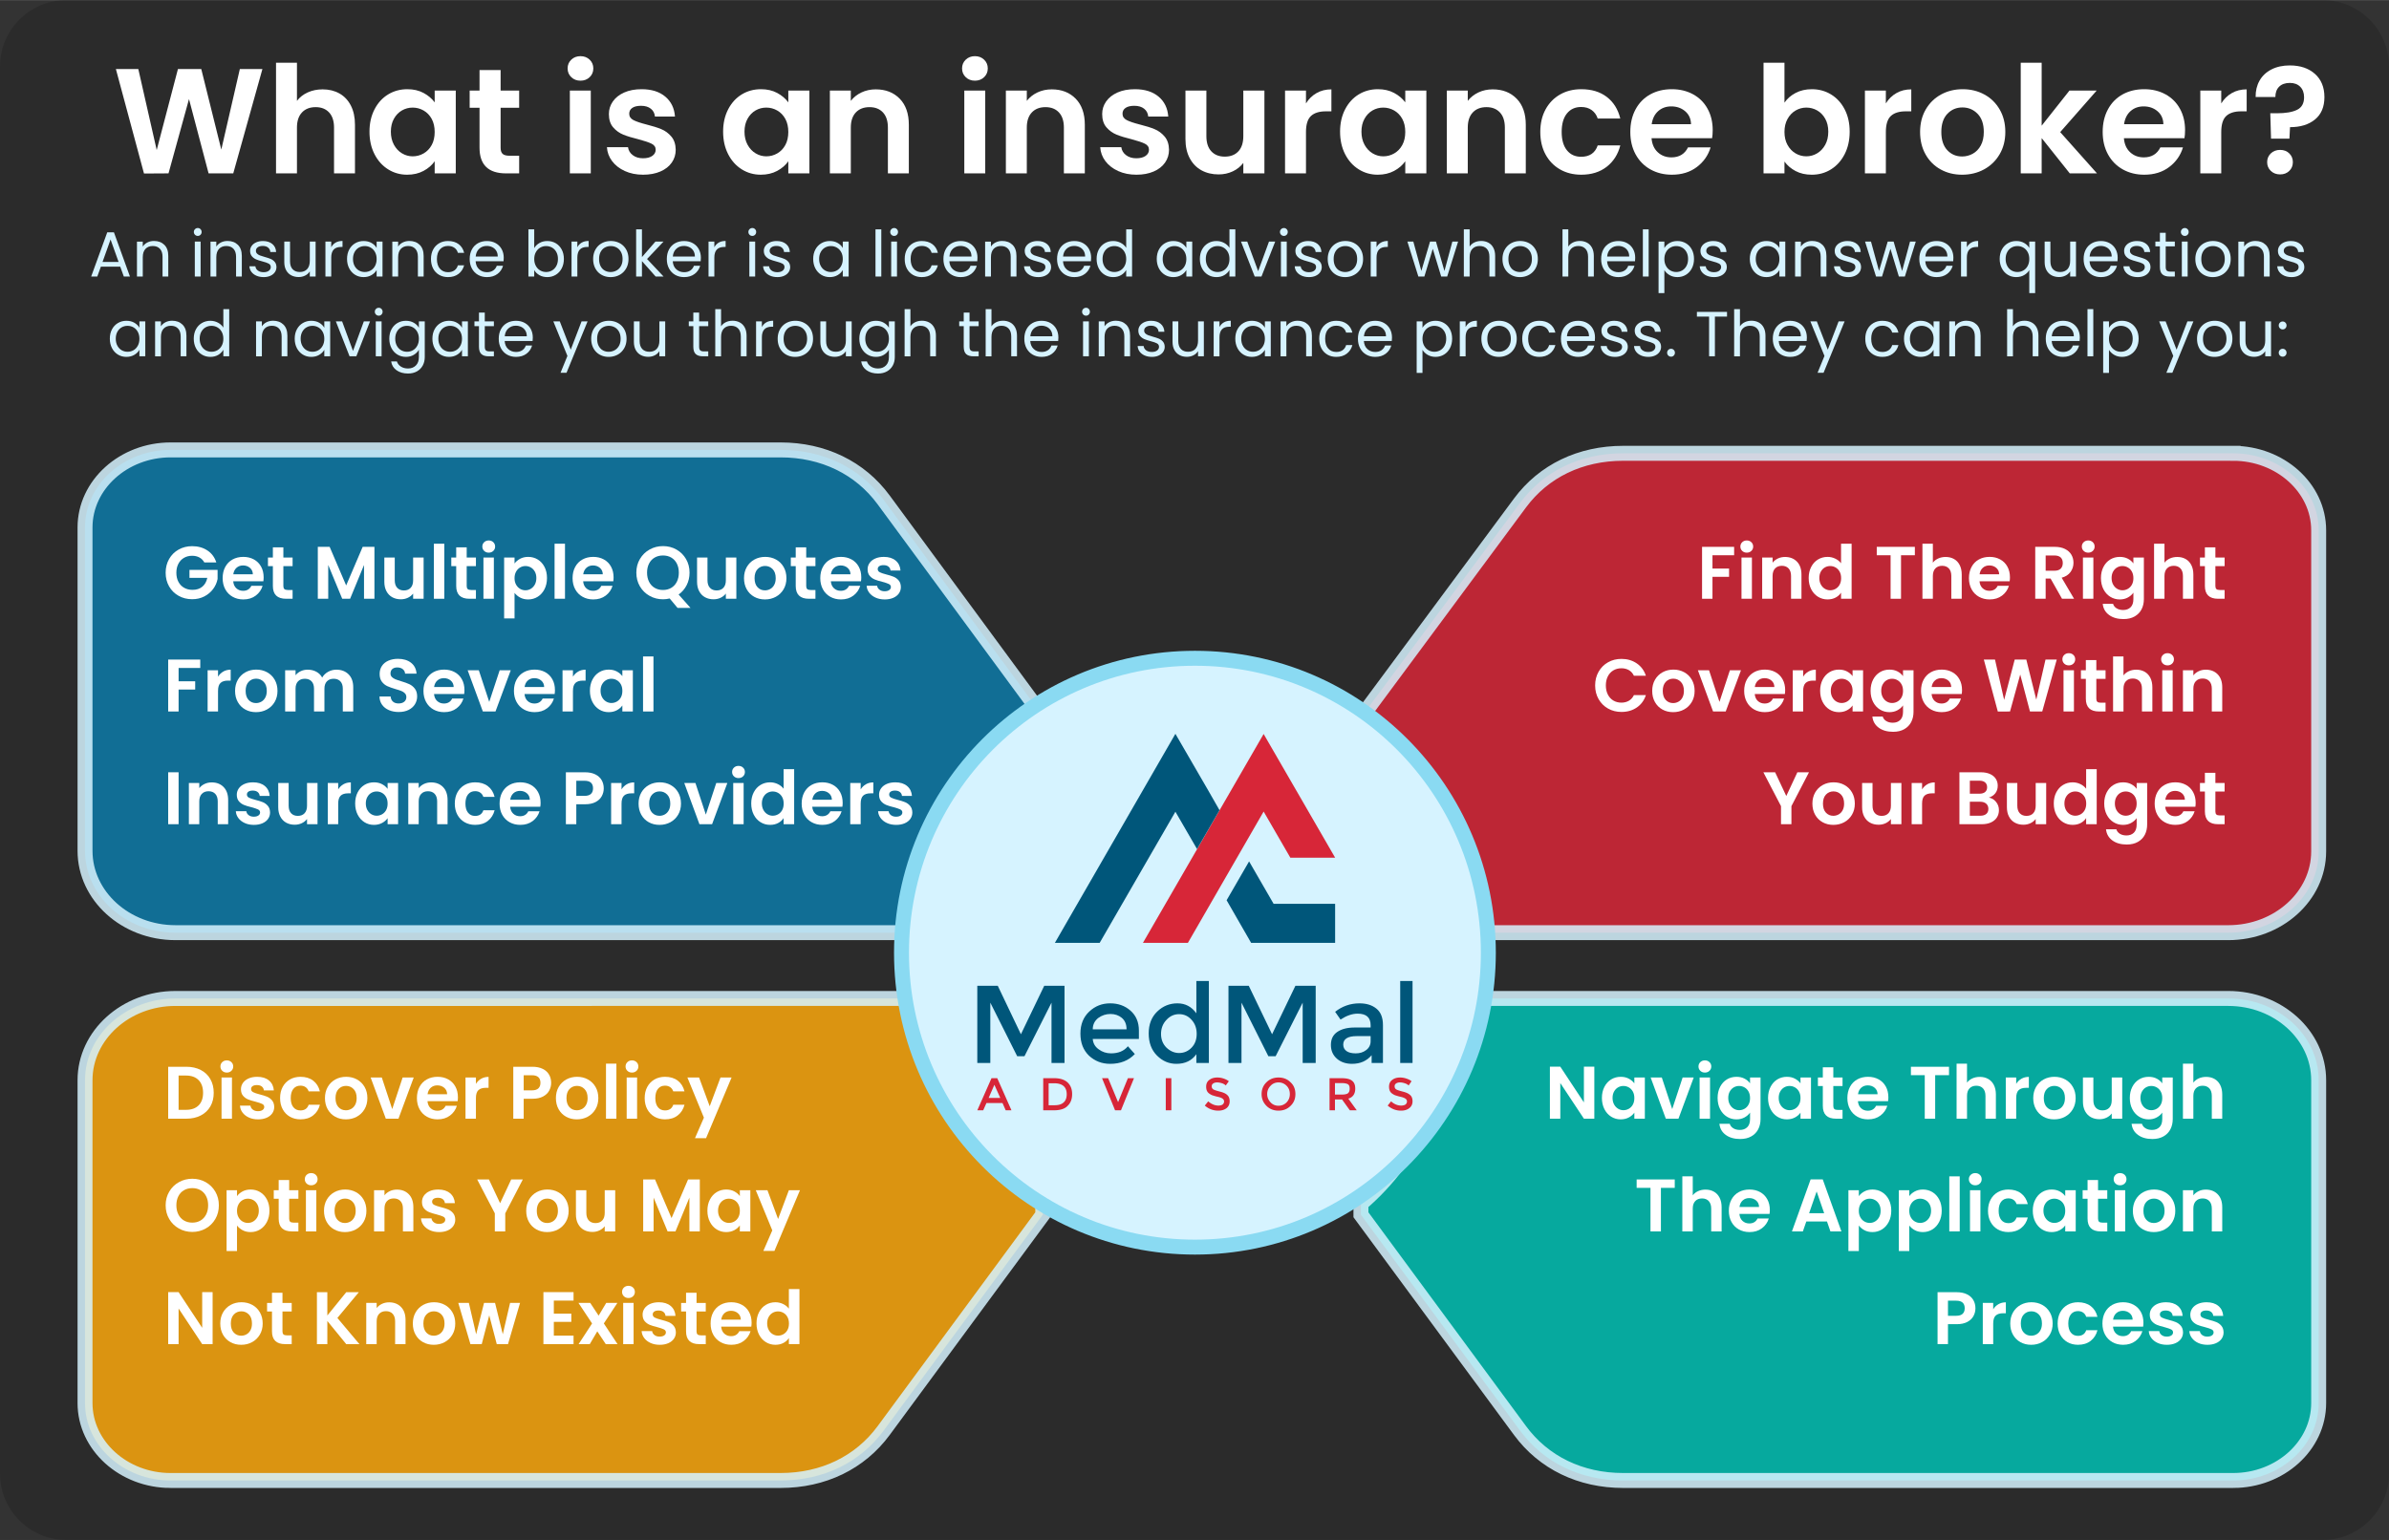 <svg xmlns="http://www.w3.org/2000/svg" xmlns:xlink="http://www.w3.org/1999/xlink" width="638.976" height="412.032" viewBox="0 0 6666.68 4298.42" shape-rendering="geometricPrecision" image-rendering="optimizeQuality" fill-rule="evenodd" xmlns:v="https://vecta.io/nano"><rect x="0" y="0" width="6666.68" height="4298.42" fill="#333333" stroke="none"/><style><![CDATA[.O{fill-rule:nonzero}.P{stroke-opacity:.851}.Q{fill-opacity:.851}.R{stroke-width:41.73}]]></style><path d="M184.86 0h6296.95c101.68 0 184.86 83.19 184.86 184.86v3928.7c0 101.67-83.19 184.86-184.86 184.86H184.86C83.19 4298.42 0 4215.23 0 4113.56V184.86C0 83.19 83.19 0 184.86 0z" fill-opacity=".149"/><g stroke="#d6f3ff" stroke-miterlimit="2.613" class="R P Q"><path d="M476.03 1255.62h1702.11c119.18 0 221.65 49.68 287.76 139.52l443.99 603.33v16.45c-59.44 55.07-110.26 121.87-149.78 197.35-59.17 104.4-93.22 226.64-93.22 357.34 0 11.25.28 22.42.77 33.54H489.46c-138.89 0-252.18-102.63-252.18-228.46v-902.76c0-118.96 107.44-216.3 238.76-216.3z" fill="#0d7aa8"/><path d="M6231.66 1265.09H4529.55c-119.18 0-221.65 49.33-287.76 138.54l-443.99 599.09v16.34c59.44 54.68 110.26 121.01 149.78 195.96 59.17 103.66 93.22 225.04 93.22 354.83 0 11.17-.28 22.26-.77 33.3h2178.2c138.89 0 252.18-101.91 252.18-226.86v-896.41c0-118.13-107.44-214.78-238.75-214.78z" fill="#d72638"/><path d="M476.03 4132.31h1702.11c119.18 0 221.65-49.61 287.76-139.31l443.99-602.42v-31.01l-1.06-.97c-147.6-127.15-241.94-321.03-241.94-538.3 0-11.23.28-22.39.77-33.48H489.46c-138.89 0-252.18 102.48-252.18 228.12v901.41c0 118.79 107.44 215.98 238.76 215.98z" fill="#faa70d"/><path d="M6231.66 4132.31H4529.55c-119.18 0-221.65-49.61-287.76-139.31l-443.99-602.42v-31.01l1.06-.97c147.6-127.15 241.94-321.03 241.94-538.3 0-11.23-.28-22.39-.77-33.48h2178.2c138.89 0 252.18 102.48 252.18 228.12v901.41c0 118.79-107.44 215.98-238.75 215.98z" fill="#00bfb2"/></g><ellipse cx="3334.53" cy="2659.06" rx="818.83" ry="821.84" stroke="#8adaf2" fill="#d6f3ff" class="R"/><g fill="#fff" class="O"><path d="M570.24 1569.8c-3.32-6.09-7.89-10.73-13.71-13.91-5.81-3.18-12.59-4.78-20.35-4.78-8.58 0-16.19 1.94-22.84 5.82-6.64 3.88-11.84 9.41-15.58 16.61-3.73 7.2-5.6 15.5-5.6 24.92 0 9.69 1.9 18.13 5.71 25.33s9.1 12.74 15.88 16.61c6.78 3.88 14.67 5.81 23.67 5.81 11.07 0 20.14-2.94 27.2-8.82s11.7-14.09 13.91-24.61H528.7v-22.22h78.49v25.33c-1.94 10.11-6.09 19.45-12.46 28.03s-14.57 15.47-24.61 20.66-21.28 7.79-33.74 7.79c-13.98 0-26.61-3.15-37.89-9.45s-20.14-15.06-26.58-26.27-9.66-23.95-9.66-38.21 3.22-27.03 9.66-38.31 15.3-20.07 26.58-26.37 23.84-9.44 37.68-9.44c16.33 0 30.52 3.98 42.57 11.94 12.04 7.96 20.35 19.14 24.91 33.53h-33.43z"/><use xlink:href="#B"/><use xlink:href="#C"/><path d="M1044.89 1526.2v144.93h-29.06v-94.27L977 1671.13h-22.01l-39.04-94.27v94.27h-29.07V1526.2h33.02l46.1 107.76 46.09-107.76z"/><use xlink:href="#D"/><path d="M1239.86 1517.48v153.65h-29.06v-153.65z"/><use xlink:href="#C" x="511.61"/><use xlink:href="#E"/><path d="M1435.88 1572.71c3.74-5.26 8.9-9.66 15.47-13.19 6.58-3.53 14.09-5.3 22.53-5.3 9.83 0 18.72 2.42 26.68 7.27s14.26 11.73 18.9 20.66 6.96 19.28 6.96 31.04c0 11.77-2.32 22.18-6.96 31.25s-10.94 16.09-18.9 21.07-16.85 7.48-26.68 7.48c-8.45 0-15.89-1.73-22.32-5.19-6.44-3.46-11.66-7.82-15.68-13.08v71.22h-29.07V1556.1h29.07v16.61zm60.84 40.49c0-6.92-1.42-12.91-4.26-17.96s-6.57-8.9-11.21-11.53-9.66-3.94-15.06-3.94c-5.26 0-10.21 1.35-14.85 4.05s-8.38 6.61-11.21 11.73c-2.84 5.12-4.26 11.14-4.26 18.06s1.42 12.94 4.26 18.06 6.57 9.03 11.21 11.73 9.59 4.05 14.85 4.05c5.4 0 10.42-1.38 15.06-4.15s8.38-6.72 11.21-11.83c2.84-5.12 4.26-11.21 4.26-18.27zm79.93-95.72v153.65h-29.07v-153.65z"/><use xlink:href="#B" x="976.51"/><path d="M1890.8 1696.67l-22.01-26.37c-6.09 1.53-12.32 2.29-18.69 2.29-13.56 0-26.02-3.19-37.37-9.55s-20.35-15.19-26.99-26.47-9.97-24.05-9.97-38.31c0-14.12 3.32-26.82 9.97-38.1 6.64-11.28 15.64-20.11 26.99-26.47 11.35-6.37 23.81-9.55 37.37-9.55 13.71 0 26.2 3.18 37.48 9.55s20.21 15.19 26.79 26.47c6.57 11.28 9.86 23.98 9.86 38.1 0 12.87-2.74 24.61-8.2 35.2-5.47 10.59-12.91 19.21-22.32 25.85l33.22 37.37h-36.13zm-85.13-98.42c0 9.69 1.87 18.21 5.6 25.54 3.74 7.34 8.96 12.98 15.68 16.92s14.43 5.91 23.15 5.91 16.4-1.97 23.05-5.91c6.64-3.95 11.84-9.59 15.57-16.92 3.74-7.33 5.61-15.85 5.61-25.54s-1.87-18.17-5.61-25.43c-3.73-7.27-8.93-12.84-15.57-16.72s-14.33-5.81-23.05-5.81-16.44 1.94-23.15 5.81c-6.72 3.88-11.94 9.45-15.68 16.72-3.73 7.27-5.6 15.75-5.6 25.43z"/><use xlink:href="#D" x="872.7"/><use xlink:href="#F"/><use xlink:href="#C" x="1459.05"/><use xlink:href="#B" x="1667.73"/><use xlink:href="#G"/><path d="M558.82 1840.84v23.46H498.4v37.17h46.3v23.04h-46.3v61.26h-29.07v-144.93z"/><use xlink:href="#H"/><use xlink:href="#F" x="-1420.23" y="314.64"/><path d="M938.58 1869.08c14.12 0 25.5 4.33 34.16 12.98 8.65 8.65 12.98 20.73 12.98 36.23v67.48h-29.07v-63.54c0-9-2.29-15.88-6.85-20.66-4.57-4.78-10.8-7.16-18.69-7.16s-14.16 2.39-18.79 7.16c-4.64 4.78-6.96 11.66-6.96 20.66v63.54h-29.07v-63.54c0-9-2.28-15.88-6.85-20.66s-10.8-7.16-18.69-7.16c-8.03 0-14.36 2.39-19 7.16-4.64 4.78-6.96 11.66-6.96 20.66v63.54h-29.07v-115.03h29.07v13.91c3.74-4.85 8.55-8.65 14.43-11.42s12.35-4.15 19.41-4.15c9 0 17.03 1.9 24.09 5.71s12.53 9.24 16.4 16.3c3.73-6.64 9.17-11.97 16.3-15.99 7.13-4.01 14.85-6.02 23.15-6.02zm174.21 118.14c-10.11 0-19.21-1.73-27.31-5.19s-14.5-8.44-19.2-14.95c-4.71-6.51-7.13-14.19-7.27-23.05h31.14c.41 5.95 2.53 10.66 6.33 14.12 3.81 3.46 9.03 5.19 15.68 5.19 6.78 0 12.11-1.62 15.99-4.88 3.88-3.25 5.82-7.51 5.82-12.77 0-4.29-1.32-7.82-3.95-10.59s-5.92-4.95-9.86-6.54-9.38-3.36-16.3-5.3c-9.41-2.77-17.06-5.5-22.94-8.2s-10.93-6.78-15.16-12.25c-4.22-5.47-6.33-12.77-6.33-21.91 0-8.58 2.15-16.06 6.44-22.42 4.29-6.37 10.31-11.25 18.06-14.64s16.61-5.09 26.58-5.09c14.95 0 27.1 3.63 36.44 10.9s14.5 17.41 15.47 30.42h-31.98c-.28-4.98-2.39-9.1-6.34-12.36-3.94-3.25-9.17-4.88-15.67-4.88-5.67 0-10.21 1.46-13.6 4.36-3.39 2.91-5.09 7.13-5.09 12.67 0 3.88 1.28 7.09 3.84 9.65s5.75 4.64 9.55 6.23c3.81 1.59 9.17 3.43 16.09 5.5 9.41 2.77 17.09 5.54 23.05 8.3 5.95 2.77 11.07 6.92 15.37 12.46 4.29 5.54 6.44 12.8 6.44 21.8 0 7.75-2.01 14.95-6.02 21.6-4.01 6.64-9.9 11.94-17.65 15.88s-16.96 5.92-27.61 5.92z"/><use xlink:href="#B" x="560.4" y="314.64"/><use xlink:href="#I"/><use xlink:href="#B" x="812.89" y="314.64"/><use xlink:href="#H" x="990.42"/><use xlink:href="#J"/><path d="M1823.52 1832.12v153.65h-29.07v-153.65zM498.4 2155.47v144.94h-29.07v-144.94z"/><use xlink:href="#K"/><use xlink:href="#G" x="-1760.33" y="629.28"/><use xlink:href="#D" x="-296.08" y="629.28"/><use xlink:href="#H" x="335.34" y="314.63"/><use xlink:href="#J" x="-655.09" y="314.64"/><use xlink:href="#K" x="612.31"/><use xlink:href="#L"/><use xlink:href="#B" x="772.82" y="629.28"/><use xlink:href="#M"/><use xlink:href="#H" x="1126.01" y="314.63"/><use xlink:href="#F" x="-294.23" y="629.28"/><path d="M1969.7 2273.62l29.06-88.24h30.94l-42.56 115.03h-35.3l-42.36-115.03h31.15z"/><use xlink:href="#N"/><use xlink:href="#O"/><use xlink:href="#B" x="1615.81" y="629.28"/><use xlink:href="#H" x="1793.35" y="314.63"/><use xlink:href="#G" x="31.97" y="629.28"/><path d="M519.99 2977.48c15.22 0 28.62 2.98 40.18 8.93s20.48 14.43 26.79 25.43c6.3 11.01 9.44 23.77 9.44 38.31 0 14.53-3.15 27.24-9.44 38.1-6.3 10.87-15.23 19.27-26.79 25.23-11.56 5.95-24.95 8.93-40.18 8.93h-50.67v-144.93h50.67zm-1.04 120.22c15.23 0 26.99-4.15 35.3-12.46 8.3-8.3 12.46-20 12.46-35.09s-4.15-26.89-12.46-35.4c-8.3-8.51-20.07-12.77-35.3-12.77h-20.56v95.72h20.56z"/><use xlink:href="#N" x="-1427.9" y="822.01"/><use xlink:href="#G" x="-1748.7" y="1451.29"/><use xlink:href="#L" x="-487.52" y="822.01"/><use xlink:href="#F" x="-1169.4" y="1451.29"/><use xlink:href="#I" x="-270.75" y="1136.65"/><use xlink:href="#B" x="542.14" y="1451.29"/><use xlink:href="#H" x="719.67" y="1136.64"/><use xlink:href="#M" x="-146.79" y="822.01"/><use xlink:href="#F" x="-524.91" y="1451.29"/><path d="M1720.12 2968.77v153.65h-29.06v-153.65z"/><use xlink:href="#N" x="-297.33" y="822.01"/><use xlink:href="#L" x="529.89" y="822.01"/><path d="M2041.55 3007.39l-71.22 169.43h-30.94l24.92-57.31-46.1-112.12h32.6l29.69 80.35 30.11-80.35zM536.6 3438.51c-13.56 0-26.02-3.19-37.37-9.55s-20.35-15.19-26.99-26.47-9.97-24.05-9.97-38.31c0-14.12 3.32-26.82 9.97-38.1 6.64-11.28 15.64-20.11 26.99-26.47 11.35-6.37 23.81-9.55 37.37-9.55 13.71 0 26.2 3.18 37.48 9.55s20.21 15.19 26.79 26.47c6.57 11.28 9.86 23.98 9.86 38.1 0 14.26-3.29 27.03-9.86 38.31-6.58 11.28-15.54 20.11-26.89 26.47-11.35 6.37-23.81 9.55-37.37 9.55zm0-25.96c8.72 0 16.4-1.97 23.05-5.91 6.64-3.95 11.84-9.59 15.57-16.92 3.74-7.33 5.61-15.85 5.61-25.54s-1.87-18.17-5.61-25.43c-3.73-7.27-8.93-12.84-15.57-16.72s-14.33-5.81-23.05-5.81-16.44 1.94-23.15 5.81c-6.72 3.88-11.94 9.45-15.68 16.72-3.73 7.27-5.6 15.75-5.6 25.43 0 9.69 1.87 18.21 5.6 25.54 3.74 7.34 8.96 12.98 15.68 16.92s14.43 5.91 23.15 5.91z"/><use xlink:href="#P"/><use xlink:href="#C" x="16.19" y="1765.92"/><use xlink:href="#N" x="-1192.44" y="1136.65"/><use xlink:href="#F" x="-1172.1" y="1765.92"/><use xlink:href="#K" x="516.8" y="1136.64"/><use xlink:href="#G" x="-1243.52" y="1765.92"/><path d="M1458.92 3292.12l-49 94.48v50.45h-29.07v-50.45l-49.21-94.48h32.81l31.14 66.24 30.94-66.24z"/><use xlink:href="#F" x="-607.75" y="1765.92"/><use xlink:href="#D" x="534.66" y="1765.92"/><path d="M1952.88 3292.12v144.93h-29.07v-94.26l-38.83 94.26h-22l-39.04-94.26v94.26h-29.07v-144.93h33.02l46.09 107.77 46.1-107.77z"/><use xlink:href="#J" x="327.85" y="1451.29"/><path d="M2232.36 3322.02l-71.22 169.43h-30.94l24.92-57.3-46.1-112.13h32.6l29.69 80.36 30.11-80.36zM593.29 3751.69h-29.07l-65.82-99.46v99.46h-29.07v-145.13h29.07l65.82 99.66v-99.66h29.07z"/><use xlink:href="#F" x="-1461.55" y="2080.56"/><use xlink:href="#C" x="-2.49" y="2080.56"/><path d="M966.2 3751.69l-52.74-64.57v64.57h-29.07v-144.93h29.07v64.99l52.74-64.99h35.09l-59.8 71.85 61.46 73.08z"/><use xlink:href="#K" x="495" y="1451.28"/><use xlink:href="#F" x="-924.19" y="2080.56"/><path d="M1451.24 3636.66l-33.64 115.03h-31.35l-20.97-80.35-20.97 80.35h-31.56l-33.85-115.03h29.49l20.34 87.62 22.01-87.62h30.73l21.6 87.42 20.35-87.42zm94.26-6.43v36.33h48.8v23.05h-48.8v38.41h55.03v23.67h-84.09v-145.13h84.09v23.67zm144.94 121.46l-23.67-35.71-20.97 35.71h-31.15l37.58-57.72-38-57.31h32.81l23.46 35.51 21.18-35.51h31.15l-37.79 57.31 38.2 57.72z"/><use xlink:href="#N" x="-307.08" y="1451.29"/><use xlink:href="#G" x="-627.88" y="2080.56"/><use xlink:href="#C" x="1153" y="2080.56"/><use xlink:href="#B" x="1361.68" y="2080.56"/><use xlink:href="#O" x="14.75" y="1451.28"/><path d="M4839.21 1526.2v23.46h-60.42v37.17h46.3v23.05h-46.3v61.25h-29.07V1526.2z"/><use xlink:href="#E" x="3510.68"/><path d="M4981.23 1554.44c13.7 0 24.78 4.33 33.22 12.98 8.45 8.65 12.67 20.73 12.67 36.23v67.48h-29.07v-63.54c0-9.14-2.28-16.16-6.85-21.08-4.57-4.91-10.8-7.37-18.69-7.37-8.03 0-14.36 2.46-19 7.37s-6.96 11.94-6.96 21.08v63.54h-29.07V1556.1h29.07v14.33c3.88-4.98 8.82-8.89 14.85-11.73 6.02-2.84 12.63-4.25 19.83-4.25z"/><use xlink:href="#O" x="2950.9" y="-629.28"/><path d="M5343.55 1526.2v23.46h-38.62v121.47h-29.07v-121.47h-38.62v-23.46z"/><use xlink:href="#Q"/><path d="M5608.91 1611.12c0 4.15-.28 7.89-.83 11.21h-84.09c.69 8.3 3.6 14.81 8.72 19.51 5.12 4.71 11.42 7.06 18.89 7.06 10.8 0 18.48-4.64 23.05-13.91H5606c-3.32 11.07-9.69 20.17-19.1 27.3s-20.97 10.69-34.68 10.69c-11.07 0-21.01-2.46-29.79-7.37-8.79-4.92-15.64-11.87-20.56-20.87-4.91-9-7.37-19.38-7.37-31.15 0-11.9 2.42-22.35 7.27-31.35 4.84-9 11.62-15.92 20.35-20.76 8.72-4.85 18.76-7.27 30.11-7.27 10.94 0 20.73 2.35 29.38 7.06s15.37 11.39 20.14 20.04c4.78 8.65 7.16 18.58 7.16 29.79zm-30.11-8.3c-.14-7.48-2.84-13.46-8.1-17.96s-11.7-6.75-19.31-6.75c-7.2 0-13.26 2.18-18.17 6.54s-7.93 10.42-9.03 18.17h54.61zm175.45 68.31l-31.98-56.48h-13.71v56.48h-29.07V1526.2h54.4c11.21 0 20.76 1.98 28.66 5.92 7.89 3.95 13.81 9.27 17.75 15.99 3.95 6.71 5.92 14.22 5.92 22.53 0 9.55-2.77 18.17-8.3 25.85-5.54 7.68-13.77 12.98-24.71 15.88l34.67 58.76h-33.64zm-45.68-78.28h24.29c7.89 0 13.77-1.9 17.65-5.71s5.81-9.1 5.81-15.88c0-6.64-1.94-11.8-5.81-15.47-3.88-3.67-9.76-5.5-17.65-5.5h-24.29v42.56z"/><use xlink:href="#E" x="4463.51"/><use xlink:href="#R"/><use xlink:href="#Q" x="646.37"/><use xlink:href="#C" x="5391.44"/><path d="M4451.34 1913.1c0-14.26 3.22-27.03 9.66-38.31s15.22-20.07 26.37-26.37c11.14-6.3 23.64-9.44 37.48-9.44 16.19 0 30.38 4.15 42.56 12.46 12.18 8.3 20.69 19.79 25.54 34.47h-33.43c-3.32-6.92-7.99-12.11-14.01-15.57s-12.98-5.19-20.87-5.19c-8.44 0-15.95 1.98-22.53 5.92s-11.7 9.51-15.37 16.72c-3.67 7.2-5.5 15.64-5.5 25.33 0 9.55 1.83 17.96 5.5 25.23s8.79 12.87 15.37 16.82c6.57 3.95 14.09 5.92 22.53 5.92 7.89 0 14.85-1.77 20.87-5.3s10.69-8.75 14.01-15.68h33.43c-4.85 14.81-13.32 26.34-25.43 34.57-12.11 8.24-26.34 12.35-42.67 12.35-13.84 0-26.34-3.15-37.48-9.45s-19.93-15.06-26.37-26.27-9.66-23.95-9.66-38.21z"/><use xlink:href="#F" x="2534.38" y="314.64"/><use xlink:href="#I" x="3433.03"/><use xlink:href="#B" x="4245.92" y="314.64"/><use xlink:href="#H" x="4423.45"/><use xlink:href="#J" x="3433.02"/><use xlink:href="#R" x="-642.84" y="314.64"/><use xlink:href="#B" x="4739.46" y="314.64"/><path d="M5739.51 1840.84l-40.49 144.93h-34.26l-27.2-103.2-28.45 103.2-34.05.21-39.04-145.14h31.15l25.54 112.54 29.48-112.54h32.4l27.82 111.92 25.74-111.92z"/><use xlink:href="#N" x="3712.3" y="-314.63"/><use xlink:href="#C" x="5059.22" y="314.64"/><use xlink:href="#Q" x="531.96" y="314.64"/><use xlink:href="#N" x="3987.83" y="-314.63"/><use xlink:href="#K" x="5564.61" y="-314.64"/><path d="M5048.09 2155.47l-49 94.48v50.46h-29.07v-50.46l-49.21-94.48h32.81l31.15 66.24 30.93-66.24z"/><use xlink:href="#F" x="2981.42" y="629.28"/><use xlink:href="#D" x="4123.84" y="629.28"/><use xlink:href="#H" x="4755.26" y="314.63"/><path d="M5550.16 2226.07c8.17 1.52 14.88 5.61 20.14 12.25s7.89 14.25 7.89 22.84c0 7.75-1.9 14.57-5.71 20.45s-9.31 10.48-16.51 13.81c-7.2 3.32-15.71 4.98-25.54 4.98h-62.5v-144.93h59.8c9.83 0 18.3 1.59 25.43 4.78 7.13 3.18 12.53 7.61 16.19 13.29 3.67 5.67 5.5 12.11 5.5 19.31 0 8.44-2.25 15.5-6.75 21.18-4.5 5.67-10.48 9.69-17.96 12.04zm-53.16-10.8h26.58c6.92 0 12.25-1.56 15.99-4.67 3.74-3.12 5.61-7.58 5.61-13.39s-1.87-10.31-5.61-13.49c-3.74-3.19-9.07-4.78-15.99-4.78H5497v36.34zm29.28 61.46c7.06 0 12.56-1.66 16.51-4.98s5.92-8.03 5.92-14.12c0-6.23-2.08-11.11-6.23-14.64s-9.76-5.29-16.82-5.29H5497v39.03h29.28z"/><use xlink:href="#D" x="4527.89" y="629.28"/><use xlink:href="#O" x="3634.85"/><use xlink:href="#R" x="9.14" y="629.28"/><use xlink:href="#B" x="5391.44" y="629.28"/><use xlink:href="#C" x="5391.44" y="629.28"/><path d="M4449.07 3122.42H4420l-65.83-99.46v99.46h-29.06v-145.14h29.06l65.83 99.66v-99.66h29.07z"/><use xlink:href="#J" x="2824.04" y="1136.65"/><path d="M4666.46 3095.63l29.07-88.24h30.94l-42.57 115.03h-35.3l-42.35-115.03h31.14z"/><use xlink:href="#N" x="2696.76" y="822.01"/><use xlink:href="#R" x="-1069.73" y="1451.29"/><use xlink:href="#J" x="3287.69" y="1136.65"/><use xlink:href="#C" x="4325.24" y="1451.29"/><use xlink:href="#B" x="4533.91" y="1451.29"/><path d="M5438.86 2977.48v23.47h-38.62v121.47h-29.07v-121.47h-38.62v-23.47z"/><use xlink:href="#Q" x="95.31" y="1451.29"/><use xlink:href="#H" x="5017.91" y="1136.64"/><use xlink:href="#F" x="3597.68" y="1451.29"/><use xlink:href="#D" x="4740.09" y="1451.29"/><use xlink:href="#R" x="80.56" y="1451.29"/><use xlink:href="#Q" x="726.93" y="1451.29"/><path d="M4673.51 3292.12v23.47h-38.62v121.46h-29.07v-121.46h-38.62v-23.47zm85.96 28.24c8.72 0 16.47 1.9 23.26 5.71 6.78 3.81 12.08 9.41 15.88 16.82 3.81 7.41 5.71 16.3 5.71 26.68v67.48h-29.07v-63.54c0-9.14-2.28-16.16-6.85-21.08-4.57-4.91-10.8-7.37-18.69-7.37-8.03 0-14.36 2.46-19 7.37s-6.96 11.94-6.96 21.08v63.54h-29.07V3283.4h29.07v52.95c3.74-4.98 8.72-8.89 14.95-11.73s13.15-4.25 20.76-4.25z"/><use xlink:href="#B" x="4203.14" y="1765.93"/><path d="M5098.33 3409.44h-57.72l-9.55 27.61h-30.52l52.12-145.14h33.84l52.12 145.14h-30.73l-9.55-27.61zm-7.89-23.26l-20.97-60.63-20.97 60.63h41.94z"/><use xlink:href="#P" x="4525.81"/><use xlink:href="#P" x="4666.58"/><path d="M5468.75 3283.4v153.65h-29.07V3283.4z"/><use xlink:href="#N" x="3451.3" y="1136.65"/><use xlink:href="#L" x="4278.52" y="1136.65"/><use xlink:href="#J" x="4026.44" y="1451.29"/><use xlink:href="#C" x="5064" y="1765.92"/><use xlink:href="#N" x="3855.36" y="1136.65"/><use xlink:href="#F" x="3875.7" y="1765.92"/><use xlink:href="#K" x="5564.61" y="1136.64"/><path d="M5512.57 3651.61c0 7.75-1.83 15.02-5.5 21.8s-9.41 12.25-17.23 16.4-17.69 6.23-29.59 6.23h-24.29v55.65h-29.07v-144.93h53.36c11.21 0 20.76 1.94 28.66 5.82 7.89 3.88 13.81 9.2 17.75 15.99 3.95 6.79 5.92 14.47 5.92 23.05zm-53.57 20.97c8.03 0 13.98-1.83 17.86-5.5s5.81-8.82 5.81-15.47c0-14.12-7.89-21.18-23.67-21.18h-23.05v42.15H5459z"/><use xlink:href="#H" x="4953.75" y="1765.92"/><use xlink:href="#F" x="3533.51" y="2080.56"/><use xlink:href="#L" x="4472.86" y="1451.29"/><use xlink:href="#B" x="5245.68" y="2080.56"/><use xlink:href="#G" x="3577.96" y="2080.56"/><use xlink:href="#G" x="3691.12" y="2080.56"/></g><path d="M2763.56 2966.92h-36.32v-215.55h57.07l64.62 135.37 65.09-135.37h56.6v215.55h-36.32v-168.39l-75.47 149.52h-20.28l-75-149.52v168.39h.01zm700.91 0h-36.32v-215.55h56.6l65.09 135.37 65.09-135.37h56.6v215.55h-36.32v-168.39l-75.47 149.52h-20.28l-75-149.52v168.39h.01zm-286.31-66.97H3049.4c.94 12.26 6.6 21.7 16.51 28.77 9.91 7.55 21.7 11.32 34.43 11.32 20.76 0 36.32-6.6 47.17-19.81l19.34 21.7c-17.45 18.4-40.56 27.36-68.86 27.36-23.11 0-42.45-7.55-58.96-22.64-16.04-15.57-24.06-35.85-24.06-61.79 0-25.95 8.49-46.22 24.53-61.32 16.51-15.57 35.85-23.11 58.49-23.11 22.17 0 41.03 6.6 56.6 20.28s23.58 32.08 23.58 55.66v23.58h0zm-128.76-26.89h94.34c0-13.68-4.25-24.53-13.21-32.07-8.49-7.08-19.34-10.85-31.6-10.85-12.74 0-24.06 3.77-34.43 11.32-9.91 8.02-15.09 18.4-15.09 31.6h0zm233.48 96.23c-20.76 0-38.67-7.55-54.24-23.11-15.56-15.57-23.11-36.32-23.11-61.79s8.02-45.75 23.58-60.84c16.04-15.57 34.91-23.11 56.6-23.11 22.17 0 39.62 9.43 52.83 27.83v-90.09h34.91v228.76h-34.91v-24.53c-12.74 17.93-31.14 26.89-55.66 26.89zm-42.93-83.49c0 15.57 5.19 28.3 15.09 38.2 10.38 9.91 22.17 15.09 35.38 15.09 13.68 0 25.47-5.19 34.91-15.09 9.44-9.91 14.15-22.64 14.15-38.2 0-16.04-4.72-28.77-14.15-39.15-9.43-10.85-21.23-16.04-34.91-16.04s-25.47 5.19-35.38 16.04c-9.91 10.38-15.09 23.59-15.09 39.15zm619.31 81.13h-31.6v-21.7c-13.68 16.04-31.6 24.06-54.71 24.06-16.98 0-31.14-4.72-41.98-14.15-11.32-9.91-16.98-22.64-16.98-38.67 0-16.51 6.13-28.3 17.93-36.32 11.79-8.02 27.83-12.26 48.58-12.26h44.33v-6.13c0-21.7-11.79-32.55-36.32-32.55-15.09 0-31.13 5.66-47.64 16.51l-15.09-21.7c19.81-15.57 42.45-23.58 67.92-23.58 19.34 0 34.91 4.72 47.16 14.62 12.27 9.91 18.4 25 18.4 46.22v105.66h0zm-34.44-60.84v-14.15h-39.14c-24.53 0-37.27 8.02-37.27 23.58 0 8.02 3.3 14.15 9.44 18.4 6.13 4.24 14.62 6.13 25.47 6.13 11.32 0 20.75-2.83 28.77-8.96 8.49-6.13 12.74-14.62 12.74-25h-.01zm116.98 60.84h-34.43v-228.76h34.43v228.76z" fill="#00567a"/><g fill="#d72638"><path d="M2752.72 3078.7l-8.96 20.28h-16.51l39.62-89.62h16.04l39.62 89.62h-16.04l-8.96-20.28h-44.81 0zm38.67-14.15l-16.51-36.79-16.04 36.79h32.55zm150.46-55.18c16.04 0 28.3 3.77 37.27 11.79 8.49 8.02 12.74 18.87 12.74 32.55 0 14.15-4.25 25-12.74 33.02-8.02 8.49-21.23 12.26-38.21 12.26h-29.72v-89.62h30.66-.01zm34.91 44.81c0-20.28-11.79-30.66-35.38-30.66h-15.09v61.32h16.51c10.85 0 19.34-2.36 25-7.55 6.13-5.19 8.96-13.21 8.96-23.11h0zm151.41 44.81h-16.51l-36.32-89.62h16.98l27.83 66.97 27.36-66.97h16.98l-36.32 89.62zm124.99-89.62h15.56v89.62h-15.56v-89.62zm143.39 11.79c-4.24 0-8.02.94-10.85 2.83-2.83 1.88-4.25 4.25-4.25 8.02s1.42 6.6 4.25 8.49c2.83 1.88 8.96 3.77 17.93 6.13 9.43 2.36 16.51 5.19 20.75 9.43 4.72 3.78 7.08 9.91 7.08 17.93 0 7.55-2.83 14.15-8.49 18.87-6.13 4.72-13.68 7.08-23.58 7.08-13.68 0-26.42-4.72-37.26-14.15l9.43-11.79c9.44 8.02 18.87 11.79 28.3 11.79 4.72 0 8.96-.94 11.79-2.83 2.83-2.36 4.25-5.19 4.25-8.49s-1.42-6.13-4.25-8.02c-2.36-1.88-7.07-3.77-13.68-5.19-6.6-1.41-11.79-3.3-15.09-4.24-3.3-1.42-6.6-3.3-8.96-5.19-5.66-4.25-8.02-10.38-8.02-18.87 0-8.02 2.83-14.63 8.96-18.87 6.13-4.72 13.68-6.6 22.17-6.6a54.03 54.03 0 0 1 17.45 2.83c5.66 1.88 10.38 4.24 14.63 7.55l-8.49 11.79c-2.36-2.36-6.13-4.72-10.37-6.13-4.72-1.42-8.96-2.36-13.68-2.36zm193.86 9.44c-6.13-6.13-13.68-9.44-22.64-9.44s-16.51 3.3-22.17 9.44c-6.13 6.13-9.44 14.15-9.44 23.11s3.3 16.51 9.44 23.11c5.66 6.13 13.21 9.44 22.17 9.44s16.51-3.3 22.64-9.44c6.13-6.6 8.96-14.15 8.96-23.11s-2.83-16.98-8.96-23.11zm10.84 56.13c-8.96 8.96-20.28 13.21-33.49 13.21s-24.53-4.25-33.49-13.21-13.68-19.81-13.68-33.02 4.72-24.53 13.68-33.02c8.96-8.96 20.28-13.21 33.49-13.21s24.53 4.24 33.49 13.21c9.44 8.49 13.68 19.81 13.68 33.02s-4.25 24.06-13.68 33.02zm180.66-48.11c0 14.63-6.6 24.06-19.34 27.83l23.58 32.55h-19.34l-21.7-30.19h-19.81V3099h-15.09v-89.62h33.49c13.68 0 23.58 2.36 29.25 7.07 6.13 4.72 8.96 11.79 8.96 22.17v-.01zm-37.73 16.51c8.49 0 14.62-1.42 17.45-3.77 3.3-2.83 4.72-7.07 4.72-12.74 0-6.13-1.42-9.91-4.72-12.26-3.3-1.88-8.96-3.3-16.98-3.3h-19.34v32.07h18.87zm162.72-33.96c-4.25 0-8.02.94-10.85 2.83-2.83 1.88-4.25 4.25-4.25 8.02s1.42 6.6 4.25 8.49c2.83 1.88 8.96 3.77 17.92 6.13 9.44 2.36 16.04 5.19 20.76 9.43 4.72 3.78 7.07 9.91 7.07 17.93 0 7.55-2.83 14.15-8.96 18.87-5.66 4.72-13.68 7.08-23.11 7.08-14.15 0-26.42-4.72-37.27-14.15l9.44-11.79c8.96 8.02 18.39 11.79 28.3 11.79 4.72 0 8.49-.94 11.79-2.83 2.83-2.36 4.25-5.19 4.25-8.49s-1.42-6.13-4.25-8.02c-2.83-1.88-7.07-3.77-13.68-5.19-6.6-1.41-11.79-3.3-15.09-4.24-3.3-1.42-6.6-3.3-8.96-5.19-5.66-4.25-8.02-10.38-8.02-18.87 0-8.02 2.83-14.63 8.96-18.87 6.13-4.72 13.21-6.6 22.17-6.6 5.66 0 11.32.94 16.98 2.83 5.66 1.88 10.85 4.24 14.63 7.55l-8.02 11.79c-2.36-2.36-6.13-4.72-10.85-6.13-4.25-1.42-8.96-2.36-13.21-2.36z"/><path d="M3189.49 2631.55l336.77-582.99 199.52 345.27h-124.99l-74.53-128.77-211.31 366.49z" class="O"/></g><path d="M2943.74 2631.55l336.31-583.46 91.04 157.07 32.07 56.13-62.73 108.49-60.37-104.24-211.31 366.02h-124.99-.01zm541.95-227.35l68.39 118.39h171.69v108.96h-234.42l-68.39-118.86 62.73-108.49z" fill="#00567a" class="O"/><g fill="#fff" class="O"><path d="M732.3 192.43l-81.37 291.26h-68.85l-54.66-207.38-57.17 207.38-68.43.42-78.45-291.68h62.59l51.33 226.17 59.25-226.17h65.09l55.92 224.91 51.74-224.91zm168.16 56.76c17.52 0 33.1 3.82 46.73 11.47s24.27 18.92 31.92 33.8 11.47 32.76 11.47 53.62v135.61h-58.42V356.01c0-18.36-4.59-32.48-13.77-42.35s-21.7-14.81-37.55-14.81c-16.14 0-28.86 4.94-38.18 14.81s-13.98 23.99-13.98 42.35v127.68h-58.42V174.91h58.42v106.41c7.51-10.02 17.52-17.87 30.04-23.58 12.52-5.7 26.43-8.55 41.73-8.55zm130.61 118.08c0-23.37 4.66-44.09 13.98-62.17s21.98-31.99 37.97-41.73 33.87-14.61 53.62-14.61c17.25 0 32.34 3.48 45.27 10.43 12.94 6.96 23.3 15.72 31.09 26.29v-32.96h58.84v231.17H1213v-33.8c-7.51 10.85-17.87 19.82-31.09 26.92-13.21 7.09-28.44 10.64-45.69 10.64-19.47 0-37.21-5-53.2-15.02-16-10.02-28.66-24.13-37.97-42.35-9.32-18.22-13.98-39.16-13.98-62.8zm181.93.84c0-14.19-2.78-26.36-8.34-36.51s-13.08-17.94-22.54-23.37c-9.46-5.42-19.61-8.13-30.46-8.13s-20.86 2.64-30.04 7.93-16.62 13-22.32 23.16c-5.7 10.15-8.56 22.19-8.56 36.1s2.85 26.08 8.56 36.51c5.7 10.43 13.21 18.43 22.53 23.99s19.27 8.34 29.83 8.34c10.85 0 21.01-2.71 30.46-8.13 9.46-5.43 16.97-13.21 22.54-23.37 5.56-10.15 8.34-22.33 8.34-36.51zm184.01-67.6v111.83c0 7.79 1.88 13.42 5.63 16.9s10.08 5.22 18.99 5.22h27.12v49.24h-36.72c-49.24 0-73.86-23.92-73.86-71.77V300.52h-27.54v-47.99h27.54v-57.16H1397v57.16h51.74v47.99H1397z"/><use xlink:href="#S"/><use xlink:href="#T"/><use xlink:href="#U"/><use xlink:href="#V"/><use xlink:href="#S" x="1100.75"/><use xlink:href="#V" x="491.12"/><use xlink:href="#T" x="1376.58"/><path d="M3528.43 252.52v231.17h-58.84v-29.21c-7.51 10.01-17.31 17.87-29.42 23.57-12.1 5.71-25.24 8.56-39.43 8.56-18.08 0-34.08-3.82-47.99-11.47s-24.83-18.92-32.76-33.8-11.89-32.62-11.89-53.2V252.53h58.41V379.8c0 18.36 4.59 32.48 13.77 42.35 9.18 9.88 21.7 14.81 37.55 14.81 16.14 0 28.79-4.94 37.97-14.81s13.77-23.99 13.77-42.35V252.53h58.84z"/><use xlink:href="#W"/><use xlink:href="#U" x="1721.66"/><use xlink:href="#V" x="1721.66"/><path d="M4298.3 368.11c0-23.92 4.87-44.86 14.61-62.8 9.74-17.95 23.23-31.85 40.47-41.73 17.25-9.87 37-14.81 59.25-14.81 28.65 0 52.37 7.16 71.15 21.49 18.77 14.33 31.36 34.42 37.76 60.3h-63.01c-3.34-10.02-8.97-17.87-16.9-23.58-7.93-5.7-17.74-8.56-29.42-8.56-16.69 0-29.91 6.05-39.64 18.15-9.74 12.1-14.61 29.28-14.61 51.53 0 21.98 4.87 39.01 14.61 51.12 9.74 12.1 22.95 18.15 39.64 18.15 23.65 0 39.08-10.57 46.32-31.71h63.01c-6.4 25.04-19.05 44.93-37.97 59.67s-42.56 22.11-70.94 22.11c-22.26 0-42.01-4.94-59.25-14.81-17.24-9.88-30.74-23.79-40.47-41.73-9.74-17.95-14.61-38.88-14.61-62.8z"/><use xlink:href="#X"/><path d="M4979.7 286.32c7.51-11.13 17.87-20.17 31.08-27.13 13.21-6.95 28.3-10.43 45.28-10.43 19.75 0 37.62 4.87 53.62 14.61 15.99 9.74 28.65 23.57 37.97 41.52 9.32 17.94 13.98 38.73 13.98 62.38 0 23.64-4.66 44.58-13.98 62.8s-21.98 32.34-37.97 42.35c-16 10.02-33.87 15.02-53.62 15.02-17.25 0-32.34-3.41-45.28-10.22-12.93-6.82-23.3-15.65-31.08-26.5v32.96h-58.42V174.9h58.42v111.41zm122.26 80.95c0-13.91-2.85-25.94-8.55-36.1-5.7-10.15-13.21-17.87-22.54-23.16-9.32-5.28-19.4-7.93-30.25-7.93-10.57 0-20.51 2.71-29.83 8.13-9.32 5.43-16.83 13.28-22.53 23.58-5.7 10.29-8.55 22.39-8.55 36.3s2.85 26.01 8.55 36.3 13.21 18.15 22.53 23.58 19.27 8.13 29.83 8.13c10.85 0 20.93-2.78 30.25-8.34s16.83-13.49 22.54-23.79c5.7-10.29 8.55-22.53 8.55-36.72z"/><use xlink:href="#W" x="1618.19"/><path d="M5475.42 487.44c-22.26 0-42.29-4.94-60.09-14.81-17.8-9.88-31.78-23.86-41.94-41.94-10.15-18.08-15.23-38.95-15.23-62.59 0-23.65 5.22-44.51 15.65-62.59s24.69-32.06 42.77-41.94c18.08-9.87 38.25-14.81 60.5-14.81 22.26 0 42.42 4.94 60.5 14.81 18.08 9.88 32.34 23.86 42.77 41.94S5596 344.46 5596 368.1s-5.35 44.51-16.06 62.59-25.18 32.06-43.4 41.94c-18.22 9.87-38.6 14.81-61.13 14.81zm0-50.91c10.57 0 20.51-2.57 29.83-7.72s16.76-12.87 22.32-23.16 8.35-22.81 8.35-37.55c0-21.98-5.77-38.88-17.32-50.7s-25.66-17.73-42.35-17.73-30.67 5.91-41.94 17.73c-11.27 11.83-16.9 28.72-16.9 50.7s5.5 38.88 16.48 50.7c10.99 11.82 24.83 17.73 41.52 17.73zm300.44 47.16l-78.45-98.48v98.48H5639V174.91h58.41v175.67l77.61-98.06h75.95l-101.82 116 102.65 115.17z"/><use xlink:href="#X" x="1318.16"/><use xlink:href="#W" x="2554.13"/><path d="M6390.08 182.42c28.93 0 52.23 7.86 69.89 23.58 17.67 15.72 26.49 37.35 26.49 64.88 0 27.26-8.76 48.06-26.29 62.38-17.53 14.33-40.76 21.49-69.68 21.49l-1.67 32.13h-51.32l-2.09-70.94h18.78c24.2 0 42.84-3.2 55.91-9.6 13.08-6.4 19.61-18.08 19.61-35.05 0-12.24-3.55-21.98-10.64-29.21-7.09-7.24-16.76-10.85-29-10.85-12.8 0-22.74 3.48-29.83 10.43-7.09 6.96-10.64 16.55-10.64 28.79h-55.08c-.28-16.97 3.34-32.13 10.85-45.48s18.57-23.79 33.17-31.3c14.61-7.51 31.78-11.27 51.53-11.27zm-27.13 304.19c-10.57 0-19.26-3.27-26.08-9.81s-10.22-14.67-10.22-24.41 3.41-17.87 10.22-24.41 15.51-9.81 26.08-9.81c10.3 0 18.78 3.27 25.45 9.81 6.68 6.54 10.02 14.67 10.02 24.41s-3.34 17.87-10.02 24.41-15.16 9.81-25.45 9.81z"/></g><g fill="#d6f3ff" class="O"><path d="M335.58 744.09h-54.1l-9.97 27.59h-17.09l44.85-123.34h18.69l44.67 123.34h-17.09l-9.97-27.59zm-4.63-13.17l-22.43-62.65-22.42 62.65h44.85z"/><use xlink:href="#Y"/><use xlink:href="#Z"/><use xlink:href="#Y" x="205.21"/><use xlink:href="#a"/><use xlink:href="#b"/><use xlink:href="#c"/><use xlink:href="#d"/><use xlink:href="#Y" x="712.61"/><use xlink:href="#e"/><use xlink:href="#f"/><path d="M1490.8 692.3c3.32-5.82 8.19-10.56 14.59-14.24 6.41-3.68 13.7-5.52 21.89-5.52 8.78 0 16.67 2.07 23.67 6.23 7 4.15 12.52 10 16.55 17.53 4.03 7.54 6.05 16.29 6.05 26.25 0 9.85-2.01 18.63-6.05 26.34-4.03 7.71-9.58 13.7-16.64 17.97s-14.92 6.41-23.58 6.41c-8.42 0-15.81-1.84-22.16-5.52s-11.12-8.36-14.33-14.06v17.98h-16.2v-131.7h16.2v52.33zm66.21 30.26c0-7.36-1.48-13.77-4.45-19.22-2.97-5.46-6.97-9.61-12.01-12.46s-10.59-4.27-16.64-4.27c-5.93 0-11.42 1.46-16.46 4.36-5.04 2.91-9.08 7.12-12.1 12.64-3.03 5.52-4.54 11.89-4.54 19.13 0 7.35 1.51 13.79 4.54 19.31 3.02 5.52 7.06 9.73 12.1 12.64s10.53 4.36 16.46 4.36c6.05 0 11.6-1.45 16.64-4.36s9.05-7.12 12.01-12.64c2.97-5.52 4.45-12.01 4.45-19.49z"/><use xlink:href="#c" x="686.81"/><use xlink:href="#g"/><path d="M1829.67 771.68l-38.27-43.08v43.08h-16.2V639.97h16.2v77.42l37.55-43.24h22.6l-45.91 48.58 46.09 48.95z"/><use xlink:href="#f" x="550.12"/><use xlink:href="#c" x="1069.1"/><use xlink:href="#Z" x="1547.49"/><use xlink:href="#a" x="1433.58"/><use xlink:href="#d" x="1300.81"/><path d="M2459.34 639.97v131.71h-16.2V639.97z"/><use xlink:href="#Z" x="1943.3"/><use xlink:href="#e" x="1321.99"/><path d="M2727.72 719.17c0 3.09-.18 6.35-.54 9.79h-77.95c.6 9.61 3.89 17.11 9.88 22.51s13.26 8.1 21.8 8.1c7 0 12.85-1.63 17.53-4.89 4.69-3.26 7.98-7.63 9.88-13.08h17.44c-2.61 9.37-7.83 17-15.66 22.87s-17.56 8.81-29.19 8.81c-9.25 0-17.53-2.07-24.83-6.23-7.29-4.15-13.02-10.06-17.17-17.7-4.16-7.65-6.23-16.52-6.23-26.61s2.01-18.92 6.05-26.52c4.03-7.59 9.7-13.44 17-17.53 7.29-4.09 15.69-6.14 25.18-6.14 9.25 0 17.44 2.01 24.56 6.05 7.12 4.03 12.61 9.58 16.46 16.64 3.86 7.06 5.78 15.04 5.78 23.94zm-16.73-3.38c0-6.17-1.36-11.48-4.09-15.93s-6.44-7.83-11.12-10.15c-4.68-2.31-9.88-3.47-15.57-3.47-8.19 0-15.16 2.61-20.91 7.83s-9.05 12.46-9.88 21.72H2711z"/><use xlink:href="#Y" x="2366.88"/><use xlink:href="#a" x="2161.67"/><use xlink:href="#f" x="1639.14"/><use xlink:href="#h"/><use xlink:href="#d" x="2259.56"/><use xlink:href="#h" x="288.14"/><path d="M3510.99 756.73l30.25-82.58h17.27l-38.27 97.53h-18.86l-38.27-97.53h17.45z"/><use xlink:href="#Z" x="3030.9"/><use xlink:href="#a" x="2917"/><use xlink:href="#g" x="2049.91"/><use xlink:href="#c" x="2917"/><path d="M4068.94 674.15l-30.44 97.53h-16.73l-23.49-77.42-23.49 77.42h-16.73l-30.61-97.53H3944l22.42 81.86 24.21-81.86h16.55l23.67 82.04 22.07-82.04z"/><use xlink:href="#i"/><use xlink:href="#g" x="2537.56"/><use xlink:href="#i" x="275.33"/><use xlink:href="#f" x="3157.44"/><path d="M4600.73 639.97v131.71h-16.2V639.97z"/><use xlink:href="#j"/><use xlink:href="#a" x="4047.31"/><use xlink:href="#d" x="3914.54"/><use xlink:href="#Y" x="4627.15"/><use xlink:href="#a" x="4421.94"/><path d="M5346.08 674.15l-30.44 97.53h-16.73l-23.49-77.42-23.49 77.42h-16.73l-30.61-97.53h16.55l22.42 81.86 24.21-81.86h16.55l23.67 82.04 22.07-82.04z"/><use xlink:href="#f" x="4045.35"/><use xlink:href="#c" x="4564.33"/><path d="M5580.29 722.56c0-9.97 2.01-18.72 6.05-26.25 4.03-7.53 9.58-13.38 16.64-17.53 7.06-4.16 14.98-6.23 23.76-6.23 8.42 0 15.81 1.87 22.16 5.61 6.35 3.73 11.01 8.33 13.97 13.79v-17.8h16.38v143.8h-16.38V753.7c-3.08 5.46-7.83 10.09-14.23 13.88-6.41 3.8-13.88 5.69-22.42 5.69s-16.32-2.13-23.32-6.41c-7-4.27-12.52-10.26-16.55-17.97s-6.05-16.49-6.05-26.34zm82.58.18c0-7.36-1.48-13.77-4.45-19.22-2.97-5.46-6.97-9.64-12.01-12.55s-10.59-4.36-16.64-4.36-11.57 1.43-16.55 4.27c-4.98 2.85-8.96 7-11.92 12.46-2.97 5.46-4.45 11.87-4.45 19.22 0 7.47 1.48 13.97 4.45 19.49s6.94 9.73 11.92 12.64 10.5 4.36 16.55 4.36 11.6-1.45 16.64-4.36 9.05-7.12 12.01-12.64c2.97-5.52 4.45-11.96 4.45-19.31z"/><use xlink:href="#b" x="4912.44"/><use xlink:href="#f" x="4503.81"/><use xlink:href="#a" x="5229.59"/><use xlink:href="#k"/><use xlink:href="#Z" x="5544.96"/><use xlink:href="#g" x="4471.06"/><use xlink:href="#Y" x="5864.07"/><use xlink:href="#a" x="5658.86"/><use xlink:href="#d" x="-661.97" y="222.65"/><use xlink:href="#Y" x="50.64" y="222.65"/><path d="M540.69 945.21c0-9.97 2.01-18.72 6.05-26.25 4.03-7.53 9.58-13.38 16.64-17.53 7.06-4.16 14.98-6.23 23.76-6.23 7.59 0 14.65 1.75 21.18 5.25s11.51 8.1 14.95 13.79v-51.61h16.38v131.7h-16.38V976c-3.2 5.82-7.95 10.59-14.23 14.33-6.29 3.74-13.65 5.61-22.07 5.61-8.66 0-16.52-2.13-23.58-6.41-7.06-4.27-12.61-10.26-16.64-17.97s-6.05-16.49-6.05-26.34zm82.58.18c0-7.36-1.48-13.77-4.45-19.22-2.97-5.46-6.97-9.64-12.01-12.55s-10.59-4.36-16.64-4.36-11.57 1.43-16.55 4.27c-4.98 2.85-8.96 7-11.92 12.46-2.97 5.46-4.45 11.87-4.45 19.22 0 7.47 1.48 13.97 4.45 19.49s6.94 9.73 11.92 12.64 10.5 4.36 16.55 4.36 11.6-1.45 16.64-4.36 9.05-7.12 12.01-12.64c2.97-5.52 4.45-11.96 4.45-19.31z"/><use xlink:href="#Y" x="332.37" y="222.65"/><path d="M822.42 945.21c0-9.97 2.01-18.72 6.05-26.25 4.03-7.53 9.58-13.38 16.64-17.53 7.06-4.16 14.92-6.23 23.58-6.23 8.54 0 15.96 1.84 22.25 5.52s10.97 8.3 14.06 13.88v-17.8h16.38v97.53H905v-18.15c-3.2 5.7-7.98 10.41-14.33 14.15s-13.73 5.61-22.16 5.61c-8.66 0-16.49-2.13-23.49-6.41-7-4.27-12.52-10.26-16.55-17.97s-6.05-16.49-6.05-26.34zm82.58.18c0-7.36-1.48-13.77-4.45-19.22-2.97-5.46-6.97-9.64-12.01-12.55s-10.59-4.36-16.64-4.36-11.57 1.43-16.55 4.27c-4.98 2.85-8.96 7-11.92 12.46-2.97 5.46-4.45 11.87-4.45 19.22 0 7.47 1.48 13.97 4.45 19.49s6.94 9.73 11.92 12.64 10.5 4.36 16.55 4.36 11.6-1.45 16.64-4.36 9.05-7.12 12.01-12.64c2.97-5.52 4.45-11.96 4.45-19.31zm80.09 33.99l30.26-82.58h17.26l-38.26 97.53h-18.87l-38.26-97.53h17.44z"/><use xlink:href="#l"/><use xlink:href="#m"/><use xlink:href="#d" x="238.22" y="222.65"/><use xlink:href="#k" x="-4690.77" y="222.65"/><use xlink:href="#f" x="81.07" y="222.65"/><path d="M1639.68 896.8l-58.73 143.45h-16.73l19.22-46.99-39.33-96.46h17.98l30.61 79.02 30.25-79.02z"/><use xlink:href="#g" x="-5.42" y="222.65"/><use xlink:href="#n"/><use xlink:href="#k" x="-4092.6" y="222.65"/><use xlink:href="#i" x="-2088.96" y="222.65"/><use xlink:href="#c" x="1201.78" y="222.66"/><use xlink:href="#g" x="514.97" y="222.65"/><use xlink:href="#n" x="520.39"/><use xlink:href="#m" x="1311.67"/><use xlink:href="#i" x="-1560.56" y="222.65"/><use xlink:href="#k" x="-3338" y="222.65"/><use xlink:href="#i" x="-1334.36" y="222.65"/><use xlink:href="#f" x="1547.75" y="222.65"/><use xlink:href="#l" x="1973.73"/><use xlink:href="#Y" x="2683.94" y="222.65"/><use xlink:href="#a" x="2478.73" y="222.65"/><use xlink:href="#n" x="1503.16"/><use xlink:href="#c" x="2478.73" y="222.66"/><use xlink:href="#d" x="2478.73" y="222.65"/><use xlink:href="#Y" x="3191.34" y="222.65"/><use xlink:href="#e" x="2478.73" y="222.65"/><use xlink:href="#f" x="2478.73" y="222.65"/><use xlink:href="#j" x="-674.97" y="222.65"/><use xlink:href="#c" x="3165.54" y="222.66"/><use xlink:href="#g" x="2478.73" y="222.65"/><use xlink:href="#e" x="3045.23" y="222.65"/><path d="M4450.96 941.82c0 3.09-.18 6.35-.54 9.79h-77.95c.6 9.61 3.89 17.11 9.88 22.51s13.26 8.1 21.8 8.1c7 0 12.85-1.63 17.53-4.89 4.69-3.26 7.98-7.63 9.88-13.08H4449c-2.61 9.37-7.83 17-15.66 22.87s-17.56 8.81-29.19 8.81c-9.25 0-17.53-2.07-24.83-6.23-7.29-4.15-13.02-10.06-17.17-17.7-4.16-7.65-6.23-16.52-6.23-26.61s2.01-18.92 6.05-26.52c4.03-7.59 9.7-13.44 17-17.53 7.29-4.09 15.69-6.14 25.18-6.14 9.25 0 17.44 2.01 24.56 6.05 7.12 4.03 12.61 9.58 16.46 16.64 3.86 7.06 5.78 15.04 5.78 23.94zm-16.73-3.38c0-6.17-1.36-11.48-4.09-15.93s-6.44-7.83-11.12-10.15c-4.68-2.31-9.88-3.47-15.57-3.47-8.19 0-15.16 2.61-20.91 7.83s-9.05 12.46-9.88 21.72h61.58z"/><use xlink:href="#a" x="3771" y="222.65"/><use xlink:href="#a" x="3863.9" y="222.65"/><path d="M4663.28 995.4c-3.08 0-5.69-1.07-7.83-3.21-2.13-2.13-3.2-4.74-3.2-7.83 0-3.08 1.07-5.69 3.2-7.83 2.14-2.13 4.75-3.2 7.83-3.2 2.97 0 5.49 1.07 7.57 3.2 2.07 2.14 3.11 4.75 3.11 7.83 0 3.09-1.04 5.7-3.11 7.83-2.08 2.14-4.6 3.21-7.57 3.21zm156.08-125.12v13.17h-33.81v110.88h-16.2V883.45h-33.99v-13.17z"/><use xlink:href="#i" x="754.34" y="222.65"/><use xlink:href="#f" x="3636.45" y="222.65"/><path d="M5147.55 896.8l-58.73 143.45h-16.74l19.22-46.99-39.33-96.46h17.98l30.61 79.02 30.25-79.02z"/><use xlink:href="#e" x="4002.55" y="222.65"/><use xlink:href="#d" x="4344.79" y="222.65"/><use xlink:href="#Y" x="5057.4" y="222.65"/><use xlink:href="#i" x="1516.07" y="222.65"/><use xlink:href="#f" x="4398.18" y="222.65"/><path d="M5841.47 862.63v131.7h-16.2v-131.7z"/><use xlink:href="#j" x="1240.74" y="222.65"/><path d="M6120.89 896.8l-58.73 143.45h-16.73l19.22-46.99-39.33-96.46h17.97l30.61 79.02 30.26-79.02z"/><use xlink:href="#g" x="4475.78" y="222.65"/><use xlink:href="#n" x="4481.2"/><path d="M6370.05 995.4c-3.08 0-5.69-1.07-7.83-3.21-2.13-2.13-3.2-4.74-3.2-7.83 0-3.08 1.07-5.69 3.2-7.83 2.14-2.13 4.75-3.2 7.83-3.2 2.97 0 5.49 1.07 7.57 3.2 2.07 2.14 3.11 4.75 3.11 7.83 0 3.09-1.04 5.7-3.11 7.83-2.08 2.14-4.6 3.21-7.57 3.21zm0-76.17c-3.08 0-5.69-1.07-7.83-3.2-2.13-2.14-3.2-4.75-3.2-7.83 0-3.09 1.07-5.7 3.2-7.83 2.14-2.14 4.75-3.21 7.83-3.21 2.97 0 5.49 1.07 7.57 3.21 2.07 2.13 3.11 4.74 3.11 7.83 0 3.08-1.04 5.69-3.11 7.83-2.08 2.13-4.6 3.2-7.57 3.2z"/></g><defs ><path id="B" d="M735.73 1611.12c0 4.15-.28 7.89-.83 11.21h-84.09c.69 8.3 3.6 14.81 8.72 19.51 5.12 4.71 11.42 7.06 18.89 7.06 10.8 0 18.48-4.64 23.05-13.91h31.35c-3.32 11.07-9.69 20.17-19.1 27.3s-20.97 10.69-34.68 10.69c-11.07 0-21.01-2.46-29.79-7.37-8.79-4.92-15.64-11.87-20.56-20.87-4.91-9-7.37-19.38-7.37-31.15 0-11.9 2.42-22.35 7.27-31.35 4.84-9 11.62-15.92 20.35-20.76 8.72-4.85 18.76-7.27 30.11-7.27 10.94 0 20.73 2.35 29.38 7.06s15.37 11.39 20.14 20.04c4.78 8.65 7.16 18.58 7.16 29.79zm-30.11-8.3c-.14-7.48-2.84-13.46-8.1-17.96s-11.7-6.75-19.31-6.75c-7.2 0-13.26 2.18-18.17 6.54s-7.93 10.42-9.03 18.17h54.61z"/><path id="C" d="M790.75 1579.98v55.65c0 3.88.93 6.68 2.8 8.41s5.02 2.59 9.45 2.59h13.5v24.5h-18.27c-24.5 0-36.75-11.9-36.75-35.71v-55.44h-13.71v-23.88h13.71v-28.45h29.27v28.45h25.75v23.88h-25.75z"/><path id="D" d="M1182.14 1556.1v115.03h-29.28v-14.53c-3.74 4.98-8.62 8.89-14.64 11.73s-12.56 4.26-19.62 4.26c-9 0-16.96-1.9-23.88-5.71s-12.35-9.42-16.3-16.82c-3.95-7.41-5.92-16.23-5.92-26.47v-67.48h29.07v63.33c0 9.14 2.28 16.16 6.85 21.08 4.57 4.91 10.8 7.37 18.69 7.37 8.03 0 14.33-2.46 18.9-7.37s6.85-11.94 6.85-21.08v-63.33h29.28z"/><path id="E" d="M1363.83 1542.4c-5.12 0-9.38-1.63-12.77-4.88s-5.09-7.3-5.09-12.14c0-4.85 1.7-8.9 5.09-12.15s7.65-4.88 12.77-4.88 9.38 1.62 12.77 4.88c3.39 3.25 5.09 7.3 5.09 12.15 0 4.84-1.7 8.89-5.09 12.14s-7.65 4.88-12.77 4.88zm14.33 13.7v115.03h-29.07V1556.1h29.07z"/><path id="F" d="M2134.57 1673c-11.07 0-21.04-2.46-29.9-7.37-8.86-4.92-15.81-11.87-20.87-20.87-5.05-9-7.58-19.38-7.58-31.15s2.6-22.15 7.79-31.15c5.19-8.99 12.29-15.95 21.28-20.87 9-4.91 19.03-7.37 30.11-7.37 11.07 0 21.11 2.46 30.11 7.37 9 4.92 16.09 11.87 21.28 20.87s7.79 19.38 7.79 31.15-2.67 22.15-7.99 31.15c-5.33 8.99-12.53 15.95-21.6 20.87-9.07 4.91-19.21 7.37-30.42 7.37zm0-25.33c5.26 0 10.21-1.28 14.85-3.84s8.34-6.4 11.11-11.53c2.77-5.12 4.15-11.35 4.15-18.69 0-10.93-2.87-19.35-8.62-25.23s-12.77-8.82-21.08-8.82c-8.3 0-15.26 2.94-20.87 8.82-5.6 5.88-8.41 14.29-8.41 25.23 0 10.93 2.73 19.35 8.2 25.23s12.35 8.82 20.66 8.82z"/><path id="G" d="M2468.65 1673c-9.42 0-17.86-1.7-25.33-5.09s-13.39-7.99-17.75-13.81c-4.36-5.81-6.75-12.25-7.16-19.31h29.27c.56 4.43 2.74 8.1 6.54 11.01 3.81 2.91 8.55 4.36 14.22 4.36 5.54 0 9.86-1.11 12.98-3.32 3.12-2.22 4.67-5.05 4.67-8.51 0-3.74-1.9-6.54-5.71-8.41s-9.86-3.91-18.17-6.13c-8.58-2.07-15.61-4.22-21.07-6.44-5.47-2.22-10.18-5.61-14.12-10.17-3.95-4.57-5.92-10.73-5.92-18.48 0-6.37 1.83-12.18 5.5-17.44s8.93-9.41 15.78-12.46 14.91-4.57 24.19-4.57c13.7 0 24.64 3.43 32.81 10.28s12.67 16.09 13.5 27.72h-27.82c-.42-4.57-2.32-8.2-5.71-10.9s-7.92-4.05-13.6-4.05c-5.26 0-9.31.97-12.14 2.91-2.84 1.94-4.25 4.64-4.25 8.1 0 3.88 1.94 6.82 5.81 8.82 3.88 2.01 9.9 4.05 18.06 6.12 8.3 2.08 15.16 4.22 20.56 6.44 5.4 2.21 10.07 5.64 14.01 10.28 3.95 4.64 5.99 10.76 6.13 18.38 0 6.64-1.83 12.6-5.5 17.86s-8.93 9.38-15.78 12.35c-6.85 2.98-14.85 4.46-23.98 4.46z"/><path id="H" d="M608.44 1888.6c3.74-6.09 8.62-10.87 14.64-14.33s12.91-5.19 20.66-5.19v30.52h-7.68c-9.14 0-16.03 2.15-20.66 6.44-4.64 4.29-6.96 11.77-6.96 22.42v57.31h-29.07v-115.03h29.07v17.86z"/><path id="I" d="M1365.27 1958.98l29.07-88.24h30.94l-42.57 115.03h-35.29l-42.36-115.03h31.14z"/><path id="J" d="M1646.21 1927.84c0-11.63 2.32-21.94 6.96-30.94s10.93-15.92 18.89-20.76c7.96-4.85 16.85-7.27 26.68-7.27 8.58 0 16.09 1.73 22.53 5.19s11.59 7.82 15.47 13.08v-16.4h29.28v115.03h-29.28v-16.82c-3.74 5.4-8.89 9.86-15.47 13.39-6.57 3.53-14.15 5.3-22.74 5.3-9.69 0-18.51-2.49-26.47-7.48-7.96-4.98-14.25-12.01-18.89-21.07-4.64-9.07-6.96-19.48-6.96-31.25zm90.53.41c0-7.06-1.38-13.12-4.15-18.17-2.77-5.06-6.51-8.93-11.21-11.63-4.71-2.7-9.76-4.05-15.16-4.05s-10.38 1.31-14.95 3.94-8.27 6.47-11.11 11.53c-2.84 5.05-4.25 11.04-4.25 17.96s1.42 12.98 4.25 18.17c2.84 5.19 6.58 9.17 11.21 11.94 4.64 2.77 9.59 4.15 14.85 4.15 5.4 0 10.45-1.35 15.16-4.05 4.7-2.7 8.44-6.57 11.21-11.63 2.77-5.05 4.15-11.11 4.15-18.17z"/><path id="K" d="M590.8 2183.72c13.7 0 24.78 4.33 33.22 12.98 8.45 8.65 12.67 20.73 12.67 36.23v67.48h-29.07v-63.54c0-9.14-2.28-16.16-6.85-21.08-4.57-4.91-10.8-7.37-18.69-7.37-8.03 0-14.36 2.46-19 7.37s-6.96 11.94-6.96 21.08v63.54h-29.07v-115.03h29.07v14.33c3.88-4.98 8.82-8.89 14.85-11.73 6.02-2.84 12.63-4.25 19.83-4.25z"/><path id="L" d="M1269.14 2242.89c0-11.9 2.42-22.32 7.27-31.25 4.84-8.93 11.56-15.85 20.14-20.76s18.41-7.37 29.49-7.37c14.25 0 26.06 3.56 35.4 10.69s15.61 17.13 18.79 30h-31.35c-1.66-4.98-4.46-8.9-8.41-11.73-3.94-2.84-8.82-4.26-14.64-4.26-8.3 0-14.88 3.01-19.72 9.03-4.85 6.02-7.27 14.57-7.27 25.64 0 10.93 2.42 19.41 7.27 25.43 4.84 6.03 11.42 9.03 19.72 9.03 11.77 0 19.45-5.26 23.05-15.78h31.35c-3.18 12.46-9.48 22.36-18.9 29.69-9.41 7.34-21.18 11.01-35.3 11.01-11.08 0-20.9-2.46-29.49-7.37-8.58-4.92-15.3-11.84-20.14-20.76-4.85-8.93-7.27-19.35-7.27-31.25z"/><path id="M" d="M1684.82 2200.32c0 7.75-1.83 15.02-5.5 21.8s-9.41 12.25-17.23 16.4-17.69 6.23-29.59 6.23h-24.29v55.65h-29.07v-144.93h53.36c11.21 0 20.76 1.94 28.66 5.82 7.89 3.88 13.81 9.2 17.75 15.99 3.95 6.79 5.92 14.47 5.92 23.05zm-53.57 20.97c8.03 0 13.98-1.83 17.86-5.5s5.81-8.82 5.81-15.47c0-14.12-7.89-21.18-23.67-21.18h-23.05v42.15h23.05z"/><path id="N" d="M2060.85 2171.67c-5.12 0-9.38-1.63-12.77-4.88s-5.09-7.3-5.09-12.14c0-4.85 1.7-8.9 5.09-12.15s7.65-4.88 12.77-4.88 9.38 1.62 12.77 4.88c3.39 3.25 5.09 7.3 5.09 12.15 0 4.84-1.7 8.89-5.09 12.14s-7.65 4.88-12.77 4.88zm14.33 13.7v115.03h-29.07v-115.03h29.07z"/><path id="O" d="M2096.36 2242.48c0-11.63 2.32-21.94 6.96-30.94s10.97-15.92 19-20.76c8.03-4.85 16.96-7.27 26.79-7.27 7.47 0 14.6 1.63 21.38 4.88s12.18 7.58 16.19 12.98v-54.61h29.49v153.65h-29.49v-17.03c-3.6 5.67-8.65 10.24-15.15 13.7-6.51 3.46-14.05 5.19-22.63 5.19-9.69 0-18.55-2.49-26.58-7.48-8.03-4.98-14.36-12.01-19-21.07-4.64-9.07-6.96-19.48-6.96-31.25zm90.53.41c0-7.06-1.38-13.12-4.15-18.17-2.77-5.06-6.51-8.93-11.21-11.63-4.71-2.7-9.76-4.05-15.16-4.05s-10.38 1.31-14.95 3.94-8.27 6.47-11.11 11.53c-2.84 5.05-4.25 11.04-4.25 17.96s1.42 12.98 4.25 18.17c2.84 5.19 6.58 9.17 11.21 11.94 4.64 2.77 9.59 4.15 14.85 4.15 5.4 0 10.45-1.35 15.16-4.05 4.7-2.7 8.44-6.57 11.21-11.63 2.77-5.05 4.15-11.11 4.15-18.17z"/><path id="P" d="M661.39 3338.64c3.74-5.26 8.9-9.66 15.47-13.19 6.58-3.53 14.09-5.3 22.53-5.3 9.83 0 18.72 2.42 26.68 7.27s14.26 11.73 18.9 20.66 6.96 19.28 6.96 31.04c0 11.77-2.32 22.18-6.96 31.25s-10.94 16.09-18.9 21.07-16.85 7.48-26.68 7.48c-8.45 0-15.89-1.73-22.32-5.19-6.44-3.46-11.66-7.82-15.68-13.08v71.22h-29.07v-169.84h29.07v16.61zm60.84 40.49c0-6.92-1.42-12.91-4.26-17.96s-6.57-8.9-11.21-11.53-9.66-3.94-15.06-3.94c-5.26 0-10.21 1.35-14.85 4.05s-8.38 6.61-11.21 11.73c-2.84 5.12-4.26 11.14-4.26 18.06s1.42 12.94 4.26 18.06 6.57 9.03 11.21 11.73 9.59 4.05 14.85 4.05c5.4 0 10.42-1.38 15.06-4.15s8.38-6.72 11.21-11.83c2.84-5.12 4.26-11.21 4.26-18.27z"/><path id="Q" d="M5429.51 1554.44c8.72 0 16.47 1.9 23.26 5.71 6.78 3.81 12.08 9.41 15.88 16.82 3.81 7.41 5.71 16.3 5.71 26.68v67.48h-29.07v-63.54c0-9.14-2.28-16.16-6.85-21.08-4.57-4.91-10.8-7.37-18.69-7.37-8.03 0-14.36 2.46-19 7.37s-6.96 11.94-6.96 21.08v63.54h-29.07v-153.65h29.07v52.95c3.74-4.98 8.72-8.89 14.95-11.73s13.15-4.25 20.76-4.25z"/><path id="R" d="M5915.38 1554.23c8.58 0 16.13 1.7 22.63 5.09s11.62 7.79 15.36 13.19v-16.4h29.28v115.86c0 10.66-2.15 20.17-6.44 28.55s-10.73 15.02-19.31 19.93-18.96 7.37-31.14 7.37c-16.34 0-29.73-3.81-40.18-11.42s-16.37-17.99-17.76-31.14h28.86c1.52 5.26 4.81 9.45 9.86 12.56 5.05 3.12 11.18 4.67 18.38 4.67 8.45 0 15.3-2.52 20.56-7.58 5.26-5.05 7.89-12.7 7.89-22.94v-17.86c-3.74 5.4-8.89 9.9-15.47 13.5-6.57 3.6-14.09 5.4-22.53 5.4-9.69 0-18.55-2.49-26.58-7.48-8.03-4.98-14.36-12.01-19-21.07-4.64-9.07-6.96-19.48-6.96-31.25 0-11.63 2.32-21.94 6.96-30.94s10.93-15.92 18.89-20.76c7.96-4.85 16.85-7.27 26.68-7.27zm38 59.38c0-7.06-1.38-13.12-4.15-18.17-2.77-5.06-6.51-8.93-11.21-11.63-4.71-2.7-9.76-4.05-15.16-4.05s-10.38 1.31-14.95 3.94-8.27 6.47-11.11 11.53c-2.84 5.05-4.25 11.04-4.25 17.96s1.42 12.98 4.25 18.17c2.84 5.19 6.58 9.17 11.21 11.94 4.64 2.77 9.59 4.15 14.85 4.15 5.4 0 10.45-1.35 15.16-4.05 4.7-2.7 8.44-6.57 11.21-11.63 2.77-5.05 4.15-11.11 4.15-18.17z"/><path id="S" d="M1619.84 224.98c-10.29 0-18.85-3.27-25.66-9.81s-10.22-14.67-10.22-24.41 3.41-17.87 10.22-24.41 15.37-9.81 25.66-9.81 18.85 3.27 25.66 9.81 10.22 14.68 10.22 24.41c0 9.74-3.41 17.87-10.22 24.41s-15.37 9.81-25.66 9.81zm28.79 27.54v231.17h-58.42V252.52h58.42z"/><path id="T" d="M1794.67 487.44c-18.92 0-35.89-3.41-50.91-10.22-15.02-6.82-26.92-16.06-35.68-27.75-8.76-11.68-13.56-24.62-14.4-38.81h58.84c1.11 8.9 5.49 16.27 13.14 22.12 7.65 5.84 17.18 8.76 28.58 8.76 11.13 0 19.82-2.22 26.08-6.68 6.26-4.45 9.39-10.15 9.39-17.11 0-7.51-3.82-13.14-11.47-16.9s-19.82-7.86-36.51-12.31c-17.25-4.17-31.36-8.49-42.35-12.94s-20.45-11.27-28.37-20.45c-7.93-9.18-11.89-21.56-11.89-37.14 0-12.8 3.68-24.48 11.06-35.05 7.37-10.57 17.94-18.92 31.71-25.04s29.98-9.18 48.61-9.18c27.54 0 49.52 6.88 65.93 20.65 16.42 13.77 25.45 32.34 27.13 55.71h-55.91c-.84-9.18-4.66-16.48-11.48-21.91-6.81-5.42-15.92-8.13-27.33-8.13-10.57 0-18.71 1.95-24.41 5.84-5.71 3.9-8.56 9.32-8.56 16.27 0 7.79 3.9 13.7 11.68 17.74 7.79 4.03 19.89 8.13 36.3 12.31 16.69 4.17 30.46 8.48 41.31 12.93s20.24 11.34 28.17 20.65c7.93 9.32 12.03 21.63 12.31 36.93 0 13.36-3.69 25.32-11.06 35.89s-17.94 18.84-31.71 24.83c-13.77 5.98-29.83 8.97-48.19 8.97z"/><path id="U" d="M2017.91 367.27c0-23.37 4.66-44.09 13.98-62.17s21.98-31.99 37.97-41.73 33.87-14.61 53.62-14.61c17.25 0 32.34 3.48 45.27 10.43 12.94 6.96 23.3 15.72 31.09 26.29v-32.96h58.84v231.17h-58.84v-33.8c-7.51 10.85-17.87 19.82-31.09 26.92-13.21 7.09-28.44 10.64-45.69 10.64-19.47 0-37.21-5-53.2-15.02-16-10.02-28.66-24.13-37.97-42.35-9.32-18.22-13.98-39.16-13.98-62.8zm181.93.84c0-14.19-2.78-26.36-8.34-36.51s-13.08-17.94-22.54-23.37c-9.46-5.42-19.61-8.13-30.46-8.13s-20.86 2.64-30.04 7.93-16.62 13-22.32 23.16c-5.7 10.15-8.56 22.19-8.56 36.1s2.85 26.08 8.56 36.51c5.7 10.43 13.21 18.43 22.53 23.99s19.27 8.34 29.83 8.34c10.85 0 21.01-2.71 30.46-8.13 9.46-5.43 16.97-13.21 22.54-23.37 5.56-10.15 8.34-22.33 8.34-36.51z"/><path id="V" d="M2443.95 249.19c27.54 0 49.79 8.69 66.76 26.08s25.45 41.66 25.45 72.81v135.61h-58.42V356.01c0-18.36-4.59-32.48-13.77-42.35s-21.7-14.81-37.55-14.81c-16.14 0-28.86 4.94-38.18 14.81s-13.98 23.99-13.98 42.35v127.68h-58.42V252.52h58.42v28.79c7.79-10.02 17.73-17.87 29.83-23.58 12.1-5.7 25.38-8.55 39.85-8.55z"/><path id="W" d="M3644.43 288.41c7.51-12.24 17.31-21.84 29.42-28.79 12.1-6.96 25.94-10.43 41.52-10.43v61.34h-15.44c-18.36 0-32.2 4.31-41.52 12.94-9.32 8.62-13.98 23.64-13.98 45.06V483.7h-58.42V252.53h58.42v35.89z"/><path id="X" d="M4779.41 363.1c0 8.34-.56 15.86-1.67 22.53h-168.99c1.39 16.69 7.23 29.77 17.52 39.22 10.29 9.46 22.95 14.19 37.97 14.19 21.7 0 37.14-9.32 46.32-27.96h63.01c-6.68 22.26-19.47 40.54-38.39 54.87s-42.14 21.49-69.68 21.49c-22.25 0-42.21-4.94-59.88-14.81-17.67-9.88-31.44-23.86-41.31-41.94-9.88-18.08-14.81-38.95-14.81-62.59 0-23.92 4.87-44.93 14.61-63.01s23.37-31.99 40.89-41.73c17.53-9.74 37.69-14.61 60.5-14.61 21.98 0 41.66 4.73 59.05 14.19s30.88 22.88 40.48 40.26c9.6 17.39 14.39 37.35 14.39 59.88zm-60.5-16.69c-.28-15.02-5.7-27.05-16.27-36.1-10.57-9.04-23.51-13.56-38.8-13.56-14.46 0-26.64 4.38-36.51 13.15-9.88 8.76-15.93 20.93-18.15 36.51h109.74z"/><path id="Y" d="M429.72 672.37c11.87 0 21.48 3.59 28.83 10.76 7.36 7.18 11.04 17.53 11.04 31.06v57.49h-16.02v-55.17c0-9.73-2.43-17.17-7.3-22.33s-11.51-7.74-19.93-7.74c-8.54 0-15.34 2.67-20.38 8.01s-7.56 13.11-7.56 23.32v53.93h-16.2v-97.53h16.2v13.88c3.2-4.98 7.56-8.84 13.08-11.57s11.6-4.09 18.24-4.09z"/><path id="Z" d="M551.99 658.31c-3.09 0-5.7-1.07-7.83-3.2-2.14-2.14-3.21-4.75-3.21-7.83 0-3.09 1.07-5.7 3.21-7.83 2.13-2.14 4.74-3.21 7.83-3.21 2.97 0 5.48 1.07 7.56 3.21 2.08 2.13 3.12 4.74 3.12 7.83 0 3.08-1.04 5.69-3.12 7.83-2.08 2.13-4.6 3.2-7.56 3.2zm7.83 15.84v97.53h-16.2v-97.53h16.2z"/><path id="a" d="M735.84 773.28c-7.48 0-14.18-1.27-20.11-3.82s-10.62-6.11-14.06-10.68-5.34-9.82-5.7-15.75h16.73c.47 4.87 2.76 8.84 6.85 11.92 4.09 3.09 9.46 4.63 16.1 4.63 6.17 0 11.04-1.36 14.6-4.09s5.34-6.17 5.34-10.32c0-4.27-1.9-7.44-5.7-9.52-3.8-2.07-9.67-4.12-17.62-6.14-7.24-1.9-13.14-3.82-17.71-5.78s-8.48-4.87-11.75-8.72c-3.26-3.86-4.89-8.93-4.89-15.22 0-4.98 1.48-9.55 4.45-13.7s7.18-7.44 12.64-9.88c5.46-2.43 11.69-3.65 18.69-3.65 10.8 0 19.52 2.73 26.16 8.19s10.2 12.93 10.68 22.42h-16.19c-.36-5.1-2.41-9.2-6.14-12.28-3.73-3.09-8.75-4.63-15.04-4.63-5.82 0-10.44 1.25-13.88 3.74s-5.16 5.75-5.16 9.79c0 3.21 1.04 5.84 3.12 7.92s4.69 3.74 7.83 4.98c3.14 1.25 7.5 2.64 13.08 4.18 7 1.9 12.7 3.77 17.09 5.61s8.16 4.6 11.3 8.28c3.15 3.68 4.78 8.48 4.9 14.42 0 5.34-1.49 10.15-4.45 14.42-2.97 4.27-7.15 7.62-12.55 10.06-5.4 2.43-11.6 3.65-18.6 3.65z"/><path id="b" d="M880.71 674.15v97.53h-16.19v-14.42c-3.09 4.98-7.39 8.87-12.91 11.66s-11.6 4.18-18.24 4.18c-7.59 0-14.42-1.57-20.47-4.72-6.05-3.14-10.83-7.86-14.33-14.15s-5.25-13.94-5.25-22.96v-57.13h16.02v55c0 9.61 2.43 17 7.29 22.16 4.87 5.16 11.51 7.74 19.94 7.74 8.66 0 15.48-2.67 20.47-8.01 4.98-5.34 7.48-13.11 7.48-23.31v-53.57h16.19z"/><path id="c" d="M924.31 689.98c2.85-5.58 6.91-9.91 12.19-12.99s11.72-4.63 19.31-4.63v16.73h-4.27c-18.15 0-27.23 9.85-27.23 29.55v53.04h-16.2v-97.53h16.2v15.84z"/><path id="d" d="M968.45 722.56c0-9.97 2.01-18.72 6.05-26.25 4.03-7.53 9.58-13.38 16.64-17.53 7.06-4.16 14.92-6.23 23.58-6.23 8.54 0 15.96 1.84 22.25 5.52s10.97 8.3 14.06 13.88v-17.8h16.38v97.53h-16.38v-18.15c-3.2 5.7-7.98 10.41-14.33 14.15s-13.73 5.61-22.16 5.61c-8.66 0-16.49-2.13-23.49-6.41-7-4.27-12.52-10.26-16.55-17.97s-6.05-16.49-6.05-26.34zm82.58.18c0-7.36-1.48-13.77-4.45-19.22-2.97-5.46-6.97-9.64-12.01-12.55s-10.59-4.36-16.64-4.36-11.57 1.43-16.55 4.27c-4.98 2.85-8.96 7-11.92 12.46-2.97 5.46-4.45 11.87-4.45 19.22 0 7.47 1.48 13.97 4.45 19.49s6.94 9.73 11.92 12.64 10.5 4.36 16.55 4.36 11.6-1.45 16.64-4.36 9.05-7.12 12.01-12.64c2.97-5.52 4.45-11.96 4.45-19.31z"/><path id="e" d="M1202.66 722.73c0-10.09 2.01-18.9 6.05-26.43 4.03-7.53 9.64-13.38 16.82-17.53 7.18-4.16 15.39-6.23 24.65-6.23 11.98 0 21.86 2.91 29.63 8.72 7.77 5.82 12.9 13.88 15.39 24.21h-17.44c-1.66-5.93-4.89-10.62-9.7-14.06s-10.77-5.16-17.89-5.16c-9.25 0-16.73 3.17-22.42 9.52s-8.54 15.34-8.54 26.96c0 11.75 2.85 20.82 8.54 27.23 5.69 6.4 13.17 9.61 22.42 9.61 7.12 0 13.05-1.66 17.8-4.98s8.01-8.07 9.79-14.24h17.44c-2.61 9.97-7.83 17.95-15.66 23.94s-17.62 8.99-29.36 8.99c-9.25 0-17.47-2.07-24.65-6.23-7.18-4.15-12.79-10.02-16.82-17.62-4.03-7.59-6.05-16.49-6.05-26.7z"/><path id="f" d="M1405.73 719.17c0 3.09-.18 6.35-.54 9.79h-77.95c.6 9.61 3.89 17.11 9.88 22.51s13.26 8.1 21.8 8.1c7 0 12.85-1.63 17.53-4.89 4.69-3.26 7.98-7.63 9.88-13.08h17.44c-2.61 9.37-7.83 17-15.66 22.87s-17.56 8.81-29.19 8.81c-9.25 0-17.53-2.07-24.83-6.23-7.29-4.15-13.02-10.06-17.17-17.7-4.16-7.65-6.23-16.52-6.23-26.61s2.01-18.92 6.05-26.52c4.03-7.59 9.7-13.44 17-17.53 7.29-4.09 15.69-6.14 25.18-6.14 9.25 0 17.44 2.01 24.56 6.05 7.12 4.03 12.61 9.58 16.46 16.64 3.86 7.06 5.78 15.04 5.78 23.94zm-16.73-3.38c0-6.17-1.36-11.48-4.09-15.93s-6.44-7.83-11.12-10.15c-4.68-2.31-9.88-3.47-15.57-3.47-8.19 0-15.16 2.61-20.91 7.83s-9.05 12.46-9.88 21.72h61.58z"/><path id="g" d="M1703.84 773.28c-9.14 0-17.41-2.07-24.83-6.23-7.41-4.15-13.23-10.06-17.44-17.7-4.21-7.65-6.32-16.52-6.32-26.61 0-9.97 2.16-18.78 6.49-26.43s10.23-13.53 17.71-17.62 15.84-6.14 25.09-6.14 17.62 2.05 25.09 6.14c7.48 4.09 13.38 9.94 17.71 17.53s6.5 16.43 6.5 26.52-2.23 18.95-6.68 26.61c-4.45 7.65-10.47 13.55-18.06 17.7-7.59 4.16-16.02 6.23-25.27 6.23zm0-14.24a34.17 34.17 0 0 0 16.37-4.09c5.1-2.73 9.23-6.82 12.37-12.28s4.72-12.1 4.72-19.93-1.54-14.48-4.63-19.93c-3.09-5.46-7.12-9.52-12.11-12.19-4.98-2.67-10.38-4.01-16.19-4.01-5.93 0-11.36 1.34-16.29 4.01s-8.87 6.73-11.83 12.19c-2.97 5.46-4.45 12.1-4.45 19.93 0 7.95 1.46 14.65 4.36 20.11 2.91 5.46 6.79 9.52 11.66 12.19 4.86 2.67 10.2 4 16.02 4z"/><path id="h" d="M3060.18 722.56c0-9.97 2.01-18.72 6.05-26.25 4.03-7.53 9.58-13.38 16.64-17.53 7.06-4.16 14.98-6.23 23.76-6.23 7.59 0 14.65 1.75 21.18 5.25s11.51 8.1 14.95 13.79v-51.61h16.38v131.7h-16.38v-18.33c-3.2 5.82-7.95 10.59-14.23 14.33-6.29 3.74-13.65 5.61-22.07 5.61-8.66 0-16.52-2.13-23.58-6.41-7.06-4.27-12.61-10.26-16.64-17.97s-6.05-16.49-6.05-26.34zm82.58.18c0-7.36-1.48-13.77-4.45-19.22-2.97-5.46-6.97-9.64-12.01-12.55s-10.59-4.36-16.64-4.36-11.57 1.43-16.55 4.27c-4.98 2.85-8.96 7-11.92 12.46-2.97 5.46-4.45 11.87-4.45 19.22 0 7.47 1.48 13.97 4.45 19.49s6.94 9.73 11.92 12.64 10.5 4.36 16.55 4.36 11.6-1.45 16.64-4.36 9.05-7.12 12.01-12.64c2.97-5.52 4.45-11.96 4.45-19.31z"/><path id="i" d="M4133.36 672.37c7.36 0 14 1.57 19.93 4.72 5.93 3.14 10.59 7.86 13.97 14.15s5.07 13.94 5.07 22.96v57.49h-16.02v-55.17c0-9.73-2.43-17.17-7.3-22.33s-11.51-7.74-19.93-7.74c-8.54 0-15.34 2.67-20.38 8.01s-7.56 13.11-7.56 23.32v53.93h-16.2v-131.7h16.2v48.06c3.2-4.98 7.62-8.84 13.26-11.57s11.96-4.09 18.95-4.09z"/><path id="j" d="M4644.51 692.12c3.2-5.58 7.98-10.24 14.33-13.97 6.35-3.74 13.73-5.61 22.16-5.61 8.66 0 16.52 2.07 23.58 6.23 7.06 4.15 12.61 10 16.64 17.53 4.03 7.54 6.05 16.29 6.05 26.25 0 9.85-2.01 18.63-6.05 26.34-4.03 7.71-9.58 13.7-16.64 17.97s-14.92 6.41-23.58 6.41c-8.3 0-15.63-1.87-21.98-5.61-6.35-3.73-11.18-8.39-14.5-13.97v64.25h-16.2v-143.8h16.2v17.98zm66.21 30.43c0-7.36-1.48-13.77-4.45-19.22-2.97-5.46-6.97-9.61-12.01-12.46s-10.59-4.27-16.64-4.27c-5.93 0-11.42 1.46-16.46 4.36-5.04 2.91-9.08 7.12-12.1 12.64-3.03 5.52-4.54 11.89-4.54 19.13 0 7.35 1.51 13.79 4.54 19.31 3.02 5.52 7.06 9.73 12.1 12.64s10.53 4.36 16.46 4.36c6.05 0 11.6-1.45 16.64-4.36s9.05-7.12 12.01-12.64c2.97-5.52 4.45-12.01 4.45-19.49z"/><path id="k" d="M6043.56 687.49v57.49c0 4.74 1.01 8.1 3.03 10.06 2.01 1.96 5.52 2.94 10.5 2.94h11.92v13.7h-14.59c-9.02 0-15.78-2.08-20.29-6.23s-6.76-10.97-6.76-20.47v-57.49h-12.63v-13.35h12.63v-24.56h16.19v24.56h25.45v13.35h-25.45z"/><path id="l" d="M1057 880.96c-3.09 0-5.7-1.07-7.83-3.2-2.14-2.14-3.21-4.75-3.21-7.83 0-3.09 1.07-5.7 3.21-7.83 2.13-2.14 4.74-3.21 7.83-3.21 2.97 0 5.48 1.07 7.56 3.21 2.08 2.13 3.12 4.74 3.12 7.83 0 3.08-1.04 5.69-3.12 7.83-2.08 2.13-4.6 3.2-7.56 3.2zm7.83 15.84v97.53h-16.2V896.8h16.2z"/><path id="m" d="M1132.63 895.2c8.42 0 15.81 1.84 22.16 5.52s11.06 8.3 14.15 13.88v-17.8h16.38v99.67c0 8.9-1.9 16.82-5.69 23.76-3.8 6.94-9.23 12.37-16.29 16.29s-15.28 5.87-24.65 5.87c-12.81 0-23.49-3.02-32.03-9.07s-13.58-14.3-15.13-24.74h16.02c1.78 5.93 5.46 10.71 11.03 14.33 5.58 3.62 12.28 5.43 20.11 5.43 8.9 0 16.17-2.79 21.81-8.37 5.63-5.58 8.45-13.41 8.45-23.49v-20.47c-3.2 5.69-7.95 10.44-14.23 14.24-6.29 3.8-13.65 5.69-22.07 5.69-8.66 0-16.52-2.13-23.58-6.41-7.06-4.27-12.61-10.26-16.64-17.97s-6.05-16.49-6.05-26.34c0-9.97 2.01-18.72 6.05-26.25 4.03-7.53 9.58-13.38 16.64-17.53 7.06-4.16 14.92-6.23 23.58-6.23zm36.3 50.19c0-7.36-1.48-13.77-4.45-19.22-2.97-5.46-6.97-9.64-12.01-12.55s-10.59-4.36-16.64-4.36-11.57 1.43-16.55 4.27c-4.98 2.85-8.96 7-11.92 12.46-2.97 5.46-4.45 11.87-4.45 19.22 0 7.47 1.48 13.97 4.45 19.49s6.94 9.73 11.92 12.64 10.5 4.36 16.55 4.36 11.6-1.45 16.64-4.36 9.05-7.12 12.01-12.64c2.97-5.52 4.45-11.96 4.45-19.31z"/><path id="n" d="M1856.28 896.8v97.53h-16.19v-14.42c-3.09 4.98-7.39 8.87-12.91 11.66s-11.6 4.18-18.24 4.18c-7.59 0-14.42-1.57-20.47-4.72-6.05-3.14-10.83-7.86-14.33-14.15s-5.25-13.94-5.25-22.96v-57.13h16.02v55c0 9.61 2.43 17 7.29 22.16 4.87 5.16 11.51 7.74 19.94 7.74 8.66 0 15.48-2.67 20.47-8.01 4.98-5.34 7.48-13.11 7.48-23.31V896.8h16.19z"/></defs></svg>